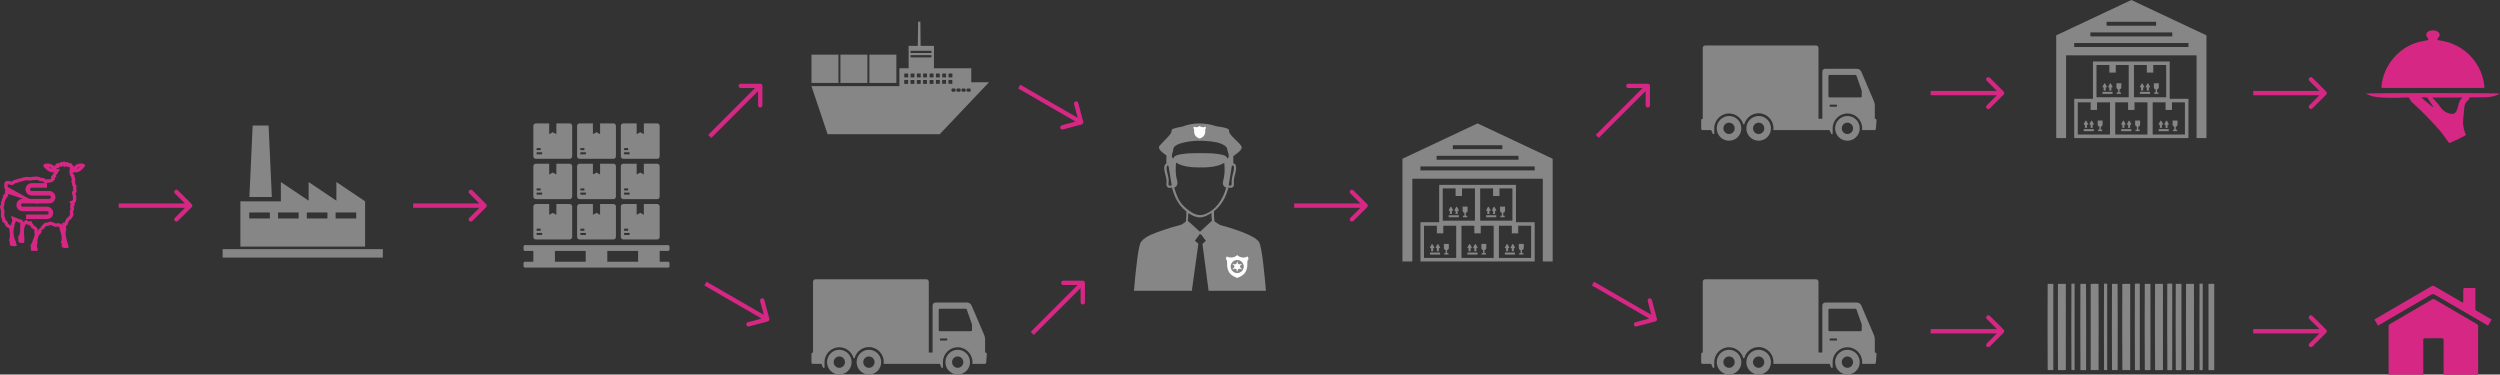 <svg xmlns="http://www.w3.org/2000/svg" xmlns:xlink="http://www.w3.org/1999/xlink" xmlns:xodm="http://www.corel.com/coreldraw/odm/2003" xml:space="preserve" width="305.553mm" height="45.773mm" style="shape-rendering:geometricPrecision; text-rendering:geometricPrecision; image-rendering:optimizeQuality; fill-rule:evenodd; clip-rule:evenodd" viewBox="0 0 9860.19 1477.09"><rect x="0" y="0" width="9860.19" height="1477.09" fill="#333333" stroke="none"/> <defs>  <style type="text/css">       .str0 {stroke:#D62785;stroke-width:26.57;stroke-miterlimit:22.926}    .fil1 {fill:none}    .fil5 {fill:none;fill-rule:nonzero}    .fil7 {fill:none;fill-rule:nonzero}    .fil2 {fill:#868686}    .fil0 {fill:#868686;fill-rule:nonzero}    .fil3 {fill:#D62785;fill-rule:nonzero}    .fil4 {fill:white;fill-rule:nonzero}    .fil6 {fill:white;fill-rule:nonzero;fill-opacity:0}     </style>    <clipPath id="id0">     <path d="M5531.38 1031.32l592.53 0 0 -544.65 -592.53 0 0 544.65z"></path>    </clipPath>    <clipPath id="id1">     <path d="M2064.92 1055.35l575.53 0 0 -568.68 -575.53 0 0 568.68z"></path>    </clipPath>    <clipPath id="id2">     <path d="M878.12 1016.03l631.82 0 0 -520.82 -631.82 0 0 520.82z"></path>    </clipPath>    <clipPath id="id3" style="clip-rule:nonzero">     <path d="M4472.66 1146.92l520.4 0 0 -660.25 -520.4 0 0 660.25z"></path>    </clipPath>    <clipPath id="id4" style="clip-rule:nonzero">     <path d="M6709.64 1477.09l691.58 0 0 -375.68 -691.58 0 0 375.68z"></path>    </clipPath>    <clipPath id="id5" style="clip-rule:nonzero">     <path d="M8075.73 1460.01l657.43 0 0 -341.52 -657.43 0 0 341.52z"></path>    </clipPath>    <clipPath id="id6" style="clip-rule:nonzero">     <path d="M9330.83 1477.09l529.36 0 0 -409.83 -529.36 0 0 409.83z"></path>    </clipPath>    <clipPath id="id7" style="clip-rule:nonzero">     <path d="M3200.48 1477.09l691.58 0 0 -375.68 -691.58 0 0 375.68z"></path>    </clipPath>    <clipPath id="id8" style="clip-rule:nonzero">     <path d="M6709.64 554.98l691.58 0 0 -375.68 -691.58 0 0 375.68z"></path>    </clipPath>    <clipPath id="id9" style="clip-rule:nonzero">     <path d="M8109.89 544.65l592.53 0 0 -544.65 -592.53 0 0 544.65z"></path>    </clipPath>    <clipPath id="id10" style="clip-rule:nonzero">     <path d="M9330.83 563.51l529.36 0 0 -443.98 -529.36 0 0 443.98z"></path>    </clipPath>    <clipPath id="id11" style="clip-rule:nonzero">     <path d="M3200.48 529.36l700.12 0 0 -443.98 -700.12 0 0 443.98z"></path>    </clipPath>     <clipPath id="id12" style="clip-rule:nonzero">      <path d="M336.33 651.63c-2.87,-4.9 -9.55,-6.97 -16.76,-6.97 -7.69,0 -15.99,2.36 -20.94,6.16 -3.34,2.57 -4.99,6.96 -8.57,7.71 0.84,-4.85 -1.82,-6.39 -4.71,-7.71 -0.01,-4.83 -3.53,-7.19 -8.19,-7.19 -0.94,0 -1.93,0.1 -2.95,0.29 -0.56,-1.39 -2.28,-2.39 -4.14,-2.39 -0.62,0 -1.25,0.12 -1.86,0.36 -1.11,-1.68 -3.64,-2.78 -6.19,-2.78 -1.45,0 -2.9,0.35 -4.1,1.16 -0.9,-2.11 -3.24,-3 -5.7,-3 -2.38,0 -4.87,0.83 -6.29,2.19 -0.88,-0.56 -1.81,-0.79 -2.72,-0.79 -2.35,0 -4.55,1.57 -5.41,3.22 -0.62,-0.3 -1.24,-0.44 -1.83,-0.44 -1.96,0 -3.61,1.46 -4.17,2.87 -1.01,-0.02 -2.02,-0.04 -3,-0.04 -5.07,0 -9.34,0.65 -8.99,6.53 -0.14,0.01 -3.2,0.17 -4.56,1.85 -1.18,1.46 -0.66,4.46 -1,4.64 -3.76,-7.09 -16.05,-12.5 -27.38,-12.5 -6.27,0 -12.25,1.66 -16.32,5.61 0,0 -0.39,3.36 2.35,7.47 3.15,4.72 9.67,10.42 13.07,13.21 8.49,6.98 16.71,8.77 28.27,8.93 -1.96,3.41 -7.13,3.79 -6,10.14 -3.89,2.28 -8.68,5.81 -6.42,12.58 -0.88,0.66 -1.08,1.95 -1.71,2.84 0,0 -3.25,1.59 -5.4,1.59 -2.19,0 -4.74,-0.34 -7.1,-0.34 -2.31,0 -4.45,0.32 -5.92,1.58 -0.03,-0.02 -0.06,-0.04 -0.09,-0.05 -0.8,-0.92 -5.71,-4.81 -10.5,-6.31 -2.17,-0.69 -4.33,-0.87 -6.06,-0.87 -2.08,0 -3.55,0.27 -3.73,0.28 -5.15,-3.83 -12.08,-4.98 -19.49,-4.98 -5.89,0 -11.77,0.65 -17.6,1.35 -1.58,0.19 -3.09,0.65 -4.63,0.99 -2.09,0.46 -4.13,0.22 -6.2,-0.22 -0.88,-0.18 -1.76,-0.39 -2.62,-0.61 -0.34,-0.08 -0.82,-0.31 -1.18,-0.29 -0.91,0.05 -10.27,0.29 -16.44,1.65 -6.31,1.39 -9.44,3.9 -12.99,4.2 -6.82,0.56 -11.56,1.44 -14.99,4.46 -8.49,0.61 -13.75,4.28 -18.85,8.11 -0.5,0.05 -0.98,0.08 -1.45,0.08 -5.09,0 -7.98,-3.07 -12.61,-3.08 -1.06,0 -2.21,0.16 -3.5,0.56l-0.86 0c-13.9,1.5 -11.28,15.5 -10.62,24.43 0.34,4.56 0.15,7.14 4.57,9.57 -0.04,-0.02 -0.07,-0.03 -0.11,-0.03 -1.55,0 -3.38,16.63 -3.3,17.77 -2.52,0.8 -4.55,2.72 -5.67,5.01 -0.09,0.01 -0.19,0.03 -0.29,0.03 0,0.18 0.03,0.33 0.07,0.47 -0.52,1.24 -0.76,2.57 -0.68,3.89 0.05,0.88 0.24,1.71 0.53,2.48 -2.06,2.85 -4.32,5.94 -5.05,9.79 -0.42,2.22 -0.01,4.43 -1.41,6.25 -1.35,1.75 -2.27,3.75 -2.31,5.95 -0.05,2.73 1.2,5.59 0.29,8.36 -0.37,1.12 -1.61,1.64 -2.29,2.58 -0.7,0.97 -1.21,2.21 -1.45,3.36 -0.35,1.66 -0.14,3.42 0.27,5.06 0.19,0.81 0.45,1.6 0.78,2.37 0.18,0.41 0.95,1.33 0.93,1.71 -0.11,5.2 1.8,8.23 2.53,12.43 -0.66,1.21 -1.04,2.56 -1.04,3.99 0,5.24 -0.28,10.47 0.43,15.67 0.53,3.87 2.78,6.76 3.98,10.35 0.47,1.4 0.37,3.09 0.47,4.54 0.28,3.94 2.68,8.11 7,9.11 1.04,0.24 2.07,2.31 2.55,3.11 0.92,1.57 1.04,3.24 1.63,4.92 0.54,1.52 4.39,6.72 5.69,7.7 4.34,3.29 5.76,3.44 10.75,5.84 1.97,2.93 2.97,32.69 2.88,33.93 -0.42,5.86 -2.39,9.35 -3.39,14.21 0.4,1.24 2.09,1.27 2.14,2.84 0.05,2.79 0.2,5.49 0.86,7.71 -0.17,3.26 0.57,8.45 1.82,9.63 1.04,0.98 9.85,2.31 18.07,2.31 1.7,0 3.38,-0.06 4.95,-0.18l2.58 -1.02c0,0 -3.04,-13.96 -3.87,-17.64 -7.28,-12.69 -12.06,-36.15 -6.85,-53.13 0.24,-0.88 1.43,-5.89 1.62,-7.53 0.14,-1.2 -0.03,-6.25 0.52,-7.59 0.39,-0.98 0.86,-1.9 1.48,-2.76 1.25,-1.68 2.54,-3.38 3.02,-5.42 0.35,-1.52 0.24,-3.06 -0.09,-4.57 0.84,0.28 5.31,3.35 8.67,5 3.46,1.7 7.74,2.28 8.03,2.3 2.46,0.16 1.31,8.22 1.28,9.53 -0.15,5.86 0.34,11.79 -0.16,17.63 -0.27,3.27 -1.34,16.04 -2.52,18.97 -1.95,4.85 -7.86,8.85 -4.71,14.61 0.76,2.4 -0.66,4.64 -0.43,7.71 0.27,3.87 0.93,7.28 3.86,9.33 2.21,1.55 7.03,2.57 11.51,2.57 2.82,0 5.51,-0.41 7.33,-1.36 -0.35,-1.41 0.64,-1.56 0.43,-2.84 4.06,-19.54 -5.54,-43.49 3,-62.06 1.04,-3.74 2.4,-7.19 5.14,-9.33 0.82,0.52 1.6,1.07 2.45,1.55 2.64,1.49 4.63,2.53 7.28,2.53 0.86,0 1.8,-0.11 2.86,-0.35 0.88,2.02 2.1,3.89 4.02,5.09 2.16,1.34 1.65,4.03 3.27,6.08 1.47,1.85 3.95,3.47 6.22,4.23 1.99,0.67 3.47,2.2 5.12,3.37 1.73,1.23 1.79,1.8 1.28,3.83 -0.46,1.83 -0.37,3.7 -0.16,5.56 0.24,2.08 0.31,4.19 0.73,6.24 0.34,1.64 0.95,3.16 0.78,4.86 -4.48,10.8 -7.84,25.29 -12.9,35.1 -0.8,1.54 -4.67,6.42 -4.67,7.09 0,0.67 1.72,4.59 2.14,5.68 0.24,3.08 -0.21,8.68 -0.29,9.6 -0.16,1.81 0.72,4.25 2.01,4.6 0.78,0.13 5.2,1.27 9.86,1.47 5.45,0.23 11.25,-0.52 12.02,-0.67 2.31,-0.46 4.17,-1.53 4.16,-1.72 -0.01,-0.61 -3.92,-14.87 -4.08,-15.85 -0.56,-3.58 1.6,-7.21 2.02,-12.44 0.25,-3.12 -0.19,-6.24 0,-8.93 0.64,-9.19 4.48,-16.73 6.42,-22.71 0.13,-0.39 1.1,-0.99 1.44,-1.27 2.6,-2.19 5.3,-4.11 6.68,-7.25 0.88,-2 1.49,-4.13 1.79,-6.29 0.08,-0.56 0.07,-5.97 0.27,-6 3.44,-0.4 6.94,-2.6 9.26,-4.96 1.89,-1.93 2.41,-4.28 4.68,-6 1.64,-1.24 2.62,-3.95 4.66,-4.36 0.22,-0.04 4.33,0.36 8.44,-0.64 3.41,-0.83 5.23,-3.19 8,-3.23 2.77,-0.04 12.19,5.83 17.02,6.72 4.84,0.89 5.94,0.09 7.44,0.08 2.01,-0.02 8.71,-1.1 9.98,-0.07 0.47,4.56 1.77,8.33 2.57,12.58 4.04,12.39 8.99,25.65 6.85,42.59 -2.02,2.61 -2.99,3.2 -3,5.68 -0.01,3.01 3.33,5.04 3.85,7.71 0.69,3.49 -1.57,5.95 -0.43,8.92 0.33,4.77 8.42,6.9 15.82,6.9 5.1,0 9.88,-1 11.58,-2.84 0.05,-2.35 -0.81,-3.83 -0.86,-6.08 -1.38,-3.33 -2.4,-7.47 -3.86,-12.17 -3.15,-10.15 -6.67,-24.48 -7.28,-35.69 -0.13,-2.34 -0.34,-5.45 0,-7.3 0.35,-1.9 1.92,-3.51 2.14,-5.27 0.76,-6.06 -0.84,-11.47 -1.28,-17.44 1.26,-0.03 1.59,-0.93 2.14,-1.62 5.84,-2.14 6.26,-9.43 7.78,-14.3 2.14,-6.87 8.26,-8.62 12.46,-13.97 3,-3.83 5.8,-8.32 7.26,-12.9 1.67,-5.27 -1.12,-9.62 -0.75,-14.84 0.2,-2.83 1.9,-4.84 2.89,-7.4 1.29,-3.34 0.67,-8.66 -1.52,-11.61 0.02,-0.18 0.03,-0.35 0.06,-0.53 3.03,-1.68 5.07,-4.92 4.97,-8.35 -0.06,-1.91 -0.73,-3.64 -1.81,-5.07 1.33,-0.63 2.55,-1.54 3.55,-2.69 2.34,-2.69 3.7,-6.93 4.24,-10.33 0.46,-2.88 -0.1,-5.79 -0.14,-8.69 -0.05,-3.03 0.09,-6.13 -0.67,-9.11 -0.64,-2.49 -2.29,-4.64 -2.76,-7.19 6.37,-3.92 6.25,-13.78 2.64,-20.24 -0.15,-0.42 1.61,-2.79 1.75,-3.44 0.79,-3.59 -0.25,-8.35 -2.79,-11.2 -0.5,-0.56 -1.59,-1.29 -1.64,-2.11 -0.21,-3.79 -0.19,-7.8 -1.67,-10.87 2.24,-3.7 1.99,-10.79 -0.43,-14.2l0 -0.41c-1.78,-2.33 -0.44,-7.13 -1.87,-9.66 -1.43,-2.54 -3.71,-3.29 -4.57,-4.58 -1.25,-1.86 -2.14,-3.64 -2.12,-4.01 3.33,-2.64 7.05,-2.77 11.12,-2.77 0.45,0 0.91,0 1.37,0 1.1,0 2.21,-0.01 3.36,-0.07 8.01,-0.43 16.3,-6.56 21.42,-11.36 5.28,-4.96 9.99,-10.46 12.42,-16.64z"></path>     </clipPath>     <clipPath id="id13" style="clip-rule:nonzero">      <path d="M336.33 651.63c-2.87,-4.9 -9.55,-6.97 -16.76,-6.97 -7.69,0 -15.99,2.36 -20.94,6.16 -3.34,2.57 -4.99,6.96 -8.57,7.71 0.84,-4.85 -1.82,-6.39 -4.71,-7.71 -0.01,-4.83 -3.53,-7.19 -8.19,-7.19 -0.94,0 -1.93,0.1 -2.95,0.29 -0.56,-1.39 -2.28,-2.39 -4.14,-2.39 -0.62,0 -1.25,0.12 -1.86,0.36 -1.11,-1.68 -3.64,-2.78 -6.19,-2.78 -1.45,0 -2.9,0.35 -4.1,1.16 -0.9,-2.11 -3.24,-3 -5.7,-3 -2.38,0 -4.87,0.83 -6.29,2.19 -0.88,-0.56 -1.81,-0.79 -2.72,-0.79 -2.35,0 -4.55,1.57 -5.41,3.22 -0.62,-0.3 -1.24,-0.44 -1.83,-0.44 -1.96,0 -3.61,1.46 -4.17,2.87 -1.01,-0.02 -2.02,-0.04 -3,-0.04 -5.07,0 -9.34,0.65 -8.99,6.53 -0.14,0.01 -3.2,0.17 -4.56,1.85 -1.18,1.46 -0.66,4.46 -1,4.64 -3.76,-7.09 -16.05,-12.5 -27.38,-12.5 -6.27,0 -12.25,1.66 -16.32,5.61 0,0 -0.39,3.36 2.35,7.47 3.15,4.72 9.67,10.42 13.07,13.21 8.49,6.98 16.71,8.77 28.27,8.93 -1.96,3.41 -7.13,3.79 -6,10.14 -3.89,2.28 -8.68,5.81 -6.42,12.58 -0.88,0.66 -1.08,1.95 -1.71,2.84 0,0 -3.25,1.59 -5.4,1.59 -2.19,0 -4.74,-0.34 -7.1,-0.34 -2.31,0 -4.45,0.32 -5.92,1.58 -0.03,-0.02 -0.06,-0.04 -0.09,-0.05 -0.8,-0.92 -5.71,-4.81 -10.5,-6.31 -2.17,-0.69 -4.33,-0.87 -6.06,-0.87 -2.08,0 -3.55,0.27 -3.73,0.28 -5.15,-3.83 -12.08,-4.98 -19.49,-4.98 -5.89,0 -11.77,0.65 -17.6,1.35 -1.58,0.19 -3.09,0.65 -4.63,0.99 -2.09,0.46 -4.13,0.22 -6.2,-0.22 -0.88,-0.18 -1.76,-0.39 -2.62,-0.61 -0.34,-0.08 -0.82,-0.31 -1.18,-0.29 -0.91,0.05 -10.27,0.29 -16.44,1.65 -6.31,1.39 -9.44,3.9 -12.99,4.2 -6.82,0.56 -11.56,1.44 -14.99,4.46 -8.49,0.61 -13.75,4.28 -18.85,8.11 -0.5,0.05 -0.98,0.08 -1.45,0.08 -5.09,0 -7.98,-3.07 -12.61,-3.08 -1.06,0 -2.21,0.16 -3.5,0.56l-0.86 0c-13.9,1.5 -11.28,15.5 -10.62,24.43 0.34,4.56 0.15,7.14 4.57,9.57 -0.04,-0.02 -0.07,-0.03 -0.11,-0.03 -1.55,0 -3.38,16.63 -3.3,17.77 -2.52,0.8 -4.55,2.72 -5.67,5.01 -0.09,0.01 -0.19,0.03 -0.29,0.03 0,0.18 0.03,0.33 0.07,0.47 -0.52,1.24 -0.76,2.57 -0.68,3.89 0.05,0.88 0.24,1.71 0.53,2.48 -2.06,2.85 -4.32,5.94 -5.05,9.79 -0.42,2.22 -0.01,4.43 -1.41,6.25 -1.35,1.75 -2.27,3.75 -2.31,5.95 -0.05,2.73 1.2,5.59 0.29,8.36 -0.37,1.12 -1.61,1.64 -2.29,2.58 -0.7,0.97 -1.21,2.21 -1.45,3.36 -0.35,1.66 -0.14,3.42 0.27,5.06 0.19,0.81 0.45,1.6 0.78,2.37 0.18,0.41 0.95,1.33 0.93,1.71 -0.11,5.2 1.8,8.23 2.53,12.43 -0.66,1.21 -1.04,2.56 -1.04,3.99 0,5.24 -0.28,10.47 0.43,15.67 0.53,3.87 2.78,6.76 3.98,10.35 0.47,1.4 0.37,3.09 0.47,4.54 0.28,3.94 2.68,8.11 7,9.11 1.04,0.24 2.07,2.31 2.55,3.11 0.92,1.57 1.04,3.24 1.63,4.92 0.54,1.52 4.39,6.72 5.69,7.7 4.34,3.29 5.76,3.44 10.75,5.84 1.97,2.93 2.97,32.69 2.88,33.93 -0.42,5.86 -2.39,9.35 -3.39,14.21 0.4,1.24 2.09,1.27 2.14,2.84 0.05,2.79 0.2,5.49 0.86,7.71 -0.17,3.26 0.57,8.45 1.82,9.63 1.04,0.98 9.85,2.31 18.07,2.31 1.7,0 3.38,-0.06 4.95,-0.18l2.58 -1.02c0,0 -3.04,-13.96 -3.87,-17.64 -7.28,-12.69 -12.06,-36.15 -6.85,-53.13 0.24,-0.88 1.43,-5.89 1.62,-7.53 0.14,-1.2 -0.03,-6.25 0.52,-7.59 0.39,-0.98 0.86,-1.9 1.48,-2.76 1.25,-1.68 2.54,-3.38 3.02,-5.42 0.35,-1.52 0.24,-3.06 -0.09,-4.57 0.84,0.28 5.31,3.35 8.67,5 3.46,1.7 7.74,2.28 8.03,2.3 2.46,0.16 1.31,8.22 1.28,9.53 -0.15,5.86 0.34,11.79 -0.16,17.63 -0.27,3.27 -1.34,16.04 -2.52,18.97 -1.95,4.85 -7.86,8.85 -4.71,14.61 0.76,2.4 -0.66,4.64 -0.43,7.71 0.27,3.87 0.93,7.28 3.86,9.33 2.21,1.55 7.03,2.57 11.51,2.57 2.82,0 5.51,-0.41 7.33,-1.36 -0.35,-1.41 0.64,-1.56 0.43,-2.84 4.06,-19.54 -5.54,-43.49 3,-62.06 1.04,-3.74 2.4,-7.19 5.14,-9.33 0.82,0.52 1.6,1.07 2.45,1.55 2.64,1.49 4.63,2.53 7.28,2.53 0.86,0 1.8,-0.11 2.86,-0.35 0.88,2.02 2.1,3.89 4.02,5.09 2.16,1.34 1.65,4.03 3.27,6.08 1.47,1.85 3.95,3.47 6.22,4.23 1.99,0.67 3.47,2.2 5.12,3.37 1.73,1.23 1.79,1.8 1.28,3.83 -0.46,1.83 -0.37,3.7 -0.16,5.56 0.24,2.08 0.31,4.19 0.73,6.24 0.34,1.64 0.95,3.16 0.78,4.86 -4.48,10.8 -7.84,25.29 -12.9,35.1 -0.8,1.54 -4.67,6.42 -4.67,7.09 0,0.67 1.72,4.59 2.14,5.68 0.24,3.08 -0.21,8.68 -0.29,9.6 -0.16,1.81 0.72,4.25 2.01,4.6 0.78,0.13 5.2,1.27 9.86,1.47 5.45,0.23 11.25,-0.52 12.02,-0.67 2.31,-0.46 4.17,-1.53 4.16,-1.72 -0.01,-0.61 -3.92,-14.87 -4.08,-15.85 -0.56,-3.58 1.6,-7.21 2.02,-12.44 0.25,-3.12 -0.19,-6.24 0,-8.93 0.64,-9.19 4.48,-16.73 6.42,-22.71 0.13,-0.39 1.1,-0.99 1.44,-1.27 2.6,-2.19 5.3,-4.11 6.68,-7.25 0.88,-2 1.49,-4.13 1.79,-6.29 0.08,-0.56 0.07,-5.97 0.27,-6 3.44,-0.4 6.94,-2.6 9.26,-4.96 1.89,-1.93 2.41,-4.28 4.68,-6 1.64,-1.24 2.62,-3.95 4.66,-4.36 0.22,-0.04 4.33,0.36 8.44,-0.64 3.41,-0.83 5.23,-3.19 8,-3.23 2.77,-0.04 12.19,5.83 17.02,6.72 4.84,0.89 5.94,0.09 7.44,0.08 2.01,-0.02 8.71,-1.1 9.98,-0.07 0.47,4.56 1.77,8.33 2.57,12.58 4.04,12.39 8.99,25.65 6.85,42.59 -2.02,2.61 -2.99,3.2 -3,5.68 -0.01,3.01 3.33,5.04 3.85,7.71 0.69,3.49 -1.57,5.95 -0.43,8.92 0.33,4.77 8.42,6.9 15.82,6.9 5.1,0 9.88,-1 11.58,-2.84 0.05,-2.35 -0.81,-3.83 -0.86,-6.08 -1.38,-3.33 -2.4,-7.47 -3.86,-12.17 -3.15,-10.15 -6.67,-24.48 -7.28,-35.69 -0.13,-2.34 -0.34,-5.45 0,-7.3 0.35,-1.9 1.92,-3.51 2.14,-5.27 0.76,-6.06 -0.84,-11.47 -1.28,-17.44 1.26,-0.03 1.59,-0.93 2.14,-1.62 5.84,-2.14 6.26,-9.43 7.78,-14.3 2.14,-6.87 8.26,-8.62 12.46,-13.97 3,-3.83 5.8,-8.32 7.26,-12.9 1.67,-5.27 -1.12,-9.62 -0.75,-14.84 0.2,-2.83 1.9,-4.84 2.89,-7.4 1.29,-3.34 0.67,-8.66 -1.52,-11.61 0.02,-0.18 0.03,-0.35 0.06,-0.53 3.03,-1.68 5.07,-4.92 4.97,-8.35 -0.06,-1.91 -0.73,-3.64 -1.81,-5.07 1.33,-0.63 2.55,-1.54 3.55,-2.69 2.34,-2.69 3.7,-6.93 4.24,-10.33 0.46,-2.88 -0.1,-5.79 -0.14,-8.69 -0.05,-3.03 0.09,-6.13 -0.67,-9.11 -0.64,-2.49 -2.29,-4.64 -2.76,-7.19 6.37,-3.92 6.25,-13.78 2.64,-20.24 -0.15,-0.42 1.61,-2.79 1.75,-3.44 0.79,-3.59 -0.25,-8.35 -2.79,-11.2 -0.5,-0.56 -1.59,-1.29 -1.64,-2.11 -0.21,-3.79 -0.19,-7.8 -1.67,-10.87 2.24,-3.7 1.99,-10.79 -0.43,-14.2l0 -0.41c-1.78,-2.33 -0.44,-7.13 -1.87,-9.66 -1.43,-2.54 -3.71,-3.29 -4.57,-4.58 -1.25,-1.86 -2.14,-3.64 -2.12,-4.01 3.33,-2.64 7.05,-2.77 11.12,-2.77 0.45,0 0.91,0 1.37,0 1.1,0 2.21,-0.01 3.36,-0.07 8.01,-0.43 16.3,-6.56 21.42,-11.36 5.28,-4.96 9.99,-10.46 12.42,-16.64z"></path>     </clipPath>     <clipPath id="id14" style="clip-rule:nonzero">      <path d="M64.85 864.05l153.98 0 0 -141.68 -153.98 0 0 141.68z"></path>     </clipPath> </defs> <g id="Capa_x0020_1">    <g id="_2279591299648">   <g>   </g>   <g style="clip-path:url(#id0)">    <g>     <path class="fil0" d="M5641.93 978.63l2.62 0 0 12.41 8 0 0 -12.41 2.62 0c0.7,0 1.32,-0.33 1.72,-0.91 0.38,-0.57 0.46,-1.3 0.2,-1.96l-6.6 -11.97c-0.31,-0.8 -1.08,-1.32 -1.95,-1.32 -0.86,0 -1.63,0.52 -1.95,1.32l-6.62 11.97c-0.26,0.66 -0.19,1.38 0.21,1.96 0.42,0.57 1.03,0.91 1.74,0.91z"></path>     <path class="fil0" d="M5664.47 978.63l2.63 0 0 12.41 7.99 0 0 -12.41 2.63 0c0.7,0 1.35,-0.33 1.71,-0.91 0.39,-0.57 0.47,-1.3 0.21,-1.96l-6.6 -11.97c-0.31,-0.8 -1.09,-1.32 -1.95,-1.32 -0.86,0 -1.64,0.52 -1.95,1.32l-6.6 11.97c-0.25,0.66 -0.18,1.38 0.21,1.96 0.39,0.57 1.04,0.91 1.71,0.91z"></path>     <polygon class="fil0" points="5679.79,996.04 5639.85,996.04 5639.85,1004.04 5679.79,1004.04 "></polygon>     <path class="fil0" d="M5701.76 986.38l0 11.56 -5.61 0.46 0.05 0 0 5.58 16.75 0 0 -5.58 0.38 0 -5.97 -0.44 0 -11.61c4.18,-0.67 6.98,-4.5 6.98,-8.84l0 -15.38 -19.53 0 0 15.38c-0.05,4.45 2.75,8.34 6.93,8.86z"></path>     <path class="fil0" d="M5789.69 978.63l2.62 0 0 12.41 8 0 0 -12.41 2.62 0c0.7,0 1.32,-0.33 1.72,-0.91 0.38,-0.57 0.46,-1.3 0.2,-1.96l-6.6 -11.97c-0.31,-0.8 -1.08,-1.32 -1.95,-1.32 -0.86,0 -1.63,0.52 -1.95,1.32l-6.59 11.97c-0.26,0.66 -0.19,1.38 0.2,1.96 0.39,0.57 1.04,0.91 1.72,0.91z"></path>     <path class="fil0" d="M5812.23 978.63l2.62 0 0 12.41 8 0 0 -12.41 2.62 0c0.7,0 1.35,-0.33 1.72,-0.91 0.38,-0.57 0.47,-1.3 0.2,-1.96l-6.59 -11.97c-0.31,-0.8 -1.09,-1.32 -1.95,-1.32 -0.86,0 -1.64,0.52 -1.96,1.32l-6.59 11.97c-0.26,0.66 -0.18,1.38 0.2,1.96 0.39,0.57 1.04,0.91 1.72,0.91z"></path>     <polygon class="fil0" points="5827.55,996.04 5787.61,996.04 5787.61,1004.04 5827.55,1004.04 "></polygon>     <path class="fil0" d="M5849.53 986.38l0 11.56 -5.61 0.44 0.05 0 0 5.58 16.74 0 0 -5.56 0.39 0 -5.97 -0.44 0 -11.61c4.18,-0.67 6.99,-4.5 6.99,-8.84l0 -15.38 -19.54 0 0 15.38c-0.03,4.45 2.76,8.34 6.94,8.86z"></path>     <path class="fil0" d="M5937.45 978.63l2.62 0 0 12.41 8 0 0 -12.41 2.62 0c0.7,0 1.32,-0.33 1.71,-0.91 0.38,-0.57 0.47,-1.3 0.21,-1.96l-6.62 -11.97c-0.32,-0.8 -1.09,-1.32 -1.96,-1.32 -0.85,0 -1.63,0.52 -1.95,1.32l-6.59 11.97c-0.26,0.66 -0.18,1.38 0.2,1.96 0.42,0.57 1.07,0.91 1.74,0.91z"></path>     <path class="fil0" d="M5958.28 977.73c0.39,0.57 1.04,0.91 1.72,0.91l2.62 0 0 12.41 8 0 0 -12.41 2.62 0c0.7,0 1.35,-0.33 1.71,-0.91 0.38,-0.57 0.46,-1.3 0.21,-1.96l-6.6 -11.97c-0.31,-0.8 -1.08,-1.32 -1.95,-1.32 -0.85,0 -1.63,0.52 -1.95,1.32l-6.59 11.97c-0.26,0.66 -0.19,1.38 0.2,1.96z"></path>     <polygon class="fil0" points="5975.31,996.04 5935.38,996.04 5935.38,1004.04 5975.31,1004.04 "></polygon>     <path class="fil0" d="M5997.28 986.38l0 11.56 -5.61 0.44 0.05 0 0 5.58 16.75 0 0 -5.56 0.39 0 -5.98 -0.44 0 -11.61c4.18,-0.67 6.98,-4.5 6.98,-8.84l0 -15.38 -19.53 0 0 15.38c-0.03,4.45 2.76,8.34 6.93,8.86z"></path>     <path class="fil0" d="M5715.81 831.51l2.62 0 0 12.41 8 0 0 -12.41 2.62 0c0.7,0 1.32,-0.34 1.72,-0.91 0.38,-0.57 0.46,-1.3 0.21,-1.95l-6.6 -11.95c-0.31,-0.8 -1.08,-1.32 -1.95,-1.32 -0.85,0 -1.63,0.52 -1.95,1.32l-6.62 11.95c-0.26,0.65 -0.19,1.38 0.21,1.95 0.42,0.57 1.04,0.91 1.74,0.91z"></path>     <path class="fil0" d="M5738.34 831.51l2.63 0 0 12.41 7.99 0 0 -12.41 2.63 0c0.7,0 1.35,-0.34 1.71,-0.91 0.39,-0.57 0.47,-1.3 0.21,-1.95l-6.6 -11.95c-0.31,-0.8 -1.09,-1.32 -1.95,-1.32 -0.85,0 -1.64,0.52 -1.95,1.32l-6.6 11.95c-0.26,0.65 -0.18,1.38 0.21,1.95 0.38,0.57 1.03,0.91 1.71,0.91z"></path>     <polygon class="fil0" points="5753.67,848.91 5713.73,848.91 5713.73,856.91 5753.67,856.91 "></polygon>     <path class="fil0" d="M5768.68 830.36c0,4.47 2.78,8.36 6.98,8.88l0 11.56 -5.61 0.44 0.05 0 0 5.58 16.75 0 0 -5.58 0.39 0 -5.98 -0.44 0 -11.61c4.19,-0.67 6.99,-4.49 6.99,-8.83l0 -15.38 -19.53 0 0 15.38 -0.05 0z"></path>     <path class="fil0" d="M5831.27 729.11l-7.24 0 -147.77 0 0 147.13 -73.88 0 0 155.05 147.76 0 7.25 0 140.52 0 7.24 0 147.76 0 0 -155.05 -73.88 0 0 -147.13 -147.76 0zm6.7 13.98l50.84 0 0 30 25.21 0 0 -30 51.06 0 0 127.15 -127.11 0 0 -127.15zm-147.76 0l50.82 0 0 30 25.21 0 0 -30 51.06 0 0 127.15 -127.09 0 0 -127.15zm53.21 274.25l-127.09 0 0 -127.15 50.84 0 0 30 25.21 0 0 -30 51.06 0 0 127.15 -0.03 0zm147.78 0l-127.11 0 0 -127.15 50.82 0 0 30 25.21 0 0 -30 51.06 0 0 127.15 0.03 0zm96.7 -127.12l51.06 0 0 127.15 -127.11 0 0 -127.15 50.84 0 0 30 25.21 0 0 -30z"></path>     <path class="fil0" d="M5863.57 831.51l2.62 0 0 12.41 8 0 0 -12.41 2.62 0c0.7,0 1.32,-0.34 1.72,-0.91 0.38,-0.57 0.47,-1.3 0.2,-1.95l-6.59 -11.95c-0.32,-0.8 -1.09,-1.32 -1.96,-1.32 -0.86,0 -1.63,0.52 -1.95,1.32l-6.59 11.95c-0.26,0.65 -0.19,1.38 0.21,1.95 0.39,0.57 1.04,0.91 1.71,0.91z"></path>     <path class="fil0" d="M5886.11 831.51l2.62 0 0 12.41 8 0 0 -12.41 2.62 0c0.7,0 1.35,-0.34 1.72,-0.91 0.39,-0.57 0.47,-1.3 0.2,-1.95l-6.59 -11.95c-0.32,-0.8 -1.09,-1.32 -1.95,-1.32 -0.86,0 -1.64,0.52 -1.96,1.32l-6.59 11.95c-0.25,0.65 -0.18,1.38 0.21,1.95 0.39,0.57 1.04,0.91 1.71,0.91z"></path>     <polygon class="fil0" points="5901.43,848.91 5861.5,848.91 5861.5,856.91 5901.43,856.91 "></polygon>     <path class="fil0" d="M5916.45 830.36c0,4.47 2.78,8.36 6.98,8.88l0 11.56 -5.63 0.44 0.05 0 0 5.58 16.75 0 0 -5.58 0.38 0 -5.97 -0.44 0 -11.61c4.18,-0.67 6.98,-4.49 6.98,-8.83l0 -15.38 -19.53 0 0 15.38 -0.03 0z"></path>     <path class="fil0" d="M5531.38 626.09l0 405.23 38.95 0 0 -326.45 514.62 0 0 326.45 38.95 0 0 -405.23 -296.28 -139.42 -296.24 139.42zm521.52 45.87l-450.56 0 0 -15.58 450.56 0 0 15.58zm-63.81 -41.85l-322.92 0 0 -15.59 322.92 0 0 15.59zm-63.8 -41.85l-195.31 0 0 -15.59 195.31 0 0 15.59z"></path>    </g>   </g>   <polygon class="fil1" points="5531.38,1031.32 6123.91,1031.32 6123.91,486.67 5531.38,486.67 "></polygon>   <g>   </g>   <g style="clip-path:url(#id1)">    <g>     <path class="fil0" d="M2635.38 989.75c2.8,0 5.06,-2.26 5.06,-5.06l0 -12.91c0,-2.78 -2.26,-5.05 -5.06,-5.05l-565.4 0c-2.8,0 -5.06,2.26 -5.06,5.05l0 12.91c0,2.79 2.26,5.06 5.06,5.06l33.58 0 0 42.6 -33.58 0c-2.8,0 -5.06,2.25 -5.06,5.04l0 12.91c0,2.79 2.26,5.05 5.06,5.05l565.4 0c2.8,0 5.06,-2.26 5.06,-5.05l0 -12.91c0,-2.79 -2.26,-5.04 -5.06,-5.04l-33.57 0 0 -42.6 33.57 0zm-325.25 42.59l-121.47 0 0 -42.6 121.47 0 0 42.6zm206.57 0l-121.47 0 0 -42.6 121.47 0 0 42.6z"></path>     <path class="fil0" d="M2246.84 804.72l-52.53 0 0 42.45 -14.16 -7.68 -14.16 7.68 0 -42.45 -52.54 0c-5.46,0 -9.89,4.42 -9.89,9.87l0 120c0,5.45 4.43,9.87 9.89,9.87l133.38 0c5.47,0 9.9,-4.42 9.9,-9.87l0 -120c0,-5.45 -4.43,-9.87 -9.9,-9.87zm-114.44 104.63c0,0.49 -0.4,0.9 -0.89,0.9l-14.26 0c-0.49,0 -0.9,-0.4 -0.9,-0.9l0 -6.45c0,-0.49 0.4,-0.9 0.9,-0.9l14.26 0c0.49,0 0.89,0.4 0.89,0.9l0 6.45zm5.74 16.64c0,0.48 -0.4,0.89 -0.89,0.89l-20 0c-0.49,0 -0.9,-0.4 -0.9,-0.89l0 -6.46c0,-0.48 0.4,-0.89 0.9,-0.89l20 0c0.49,0 0.89,0.4 0.89,0.89l0 6.46z"></path>     <path class="fil0" d="M2591.91 804.72l-52.54 0 0 42.45 -14.16 -7.68 -14.16 7.68 0 -42.45 -52.53 0c-5.47,0 -9.91,4.42 -9.91,9.87l0 120c0,5.45 4.44,9.87 9.91,9.87l133.38 0c5.46,0 9.89,-4.42 9.89,-9.87l0 -120c0.01,-5.45 -4.43,-9.87 -9.89,-9.87zm-114.44 104.63c0,0.49 -0.4,0.9 -0.9,0.9l-14.26 0c-0.49,0 -0.89,-0.4 -0.89,-0.9l0 -6.45c0,-0.49 0.4,-0.9 0.89,-0.9l14.26 0c0.49,0 0.9,0.4 0.9,0.9l0 6.45zm5.74 16.64c0,0.48 -0.4,0.89 -0.89,0.89l-20.01 0c-0.49,0 -0.89,-0.4 -0.89,-0.89l0 -6.46c0,-0.48 0.4,-0.89 0.89,-0.89l20.01 0c0.48,0 0.89,0.4 0.89,0.89l0 6.46z"></path>     <path class="fil0" d="M2419.37 804.72l-52.53 0 0 42.45 -14.16 -7.68 -14.17 7.68 0 -42.45 -52.53 0c-5.46,0 -9.9,4.42 -9.9,9.87l0 120c0,5.45 4.44,9.87 9.9,9.87l133.37 0c5.47,0 9.9,-4.42 9.9,-9.87l0 -120c0,-5.45 -4.43,-9.87 -9.9,-9.87zm-114.44 104.63c0,0.49 -0.4,0.9 -0.89,0.9l-14.26 0c-0.49,0 -0.9,-0.4 -0.9,-0.9l0 -6.45c0,-0.49 0.4,-0.9 0.9,-0.9l14.26 0c0.48,0 0.89,0.4 0.89,0.9l0 6.45zm5.74 16.64c0,0.48 -0.4,0.89 -0.89,0.89l-20 0c-0.49,0 -0.9,-0.4 -0.9,-0.89l0 -6.46c0,-0.48 0.4,-0.89 0.9,-0.89l20 0c0.49,0 0.89,0.4 0.89,0.89l0 6.46z"></path>     <path class="fil0" d="M2246.84 645.7l-52.53 0 0 42.45 -14.16 -7.68 -14.16 7.68 0 -42.45 -52.54 0c-5.46,0 -9.89,4.42 -9.89,9.87l0 119.99c0,5.45 4.43,9.87 9.89,9.87l133.38 0c5.47,0 9.9,-4.42 9.9,-9.87l0 -119.99c0,-5.45 -4.43,-9.87 -9.9,-9.87zm-114.44 104.63c0,0.49 -0.4,0.89 -0.89,0.89l-14.26 0c-0.49,0 -0.9,-0.4 -0.9,-0.89l0 -6.45c0,-0.49 0.4,-0.89 0.9,-0.89l14.26 0c0.49,0 0.89,0.4 0.89,0.89l0 6.45zm5.74 16.64c0,0.49 -0.4,0.89 -0.89,0.89l-20 0c-0.49,0 -0.9,-0.4 -0.9,-0.89l0 -6.45c0,-0.49 0.4,-0.89 0.9,-0.89l20 0c0.49,0 0.89,0.4 0.89,0.89l0 6.45z"></path>     <path class="fil0" d="M2591.91 645.7l-52.54 0 0 42.45 -14.16 -7.68 -14.16 7.68 0 -42.45 -52.53 0c-5.47,0 -9.91,4.42 -9.91,9.87l0 119.99c0,5.45 4.44,9.87 9.91,9.87l133.38 0c5.46,0 9.89,-4.42 9.89,-9.87l0 -119.99c0.01,-5.45 -4.43,-9.87 -9.89,-9.87zm-114.44 104.63c0,0.49 -0.4,0.89 -0.9,0.89l-14.26 0c-0.49,0 -0.89,-0.4 -0.89,-0.89l0 -6.45c0,-0.49 0.4,-0.89 0.89,-0.89l14.26 0c0.49,0 0.9,0.4 0.9,0.89l0 6.45zm5.74 16.64c0,0.49 -0.4,0.89 -0.89,0.89l-20.01 0c-0.49,0 -0.89,-0.4 -0.89,-0.89l0 -6.45c0,-0.49 0.4,-0.89 0.89,-0.89l20.01 0c0.48,0 0.89,0.4 0.89,0.89l0 6.45z"></path>     <path class="fil0" d="M2419.37 645.7l-52.53 0 0 42.45 -14.16 -7.68 -14.17 7.68 0 -42.45 -52.53 0c-5.46,0 -9.9,4.42 -9.9,9.87l0 119.99c0,5.45 4.44,9.87 9.9,9.87l133.37 0c5.47,0 9.9,-4.42 9.9,-9.87l0 -119.99c0,-5.45 -4.43,-9.87 -9.9,-9.87zm-114.44 104.63c0,0.49 -0.4,0.89 -0.89,0.89l-14.26 0c-0.49,0 -0.9,-0.4 -0.9,-0.89l0 -6.45c0,-0.49 0.4,-0.89 0.9,-0.89l14.26 0c0.48,0 0.89,0.4 0.89,0.89l0 6.45zm5.74 16.64c0,0.49 -0.4,0.89 -0.89,0.89l-20 0c-0.49,0 -0.9,-0.4 -0.9,-0.89l0 -6.45c0,-0.49 0.4,-0.89 0.9,-0.89l20 0c0.49,0 0.89,0.4 0.89,0.89l0 6.45z"></path>     <path class="fil0" d="M2246.84 486.67l-52.53 0 0 42.45 -14.16 -7.68 -14.16 7.68 0 -42.45 -52.53 0c-5.47,0 -9.9,4.42 -9.9,9.87l0 119.99c0,5.45 4.43,9.87 9.9,9.87l133.37 0c5.47,0 9.91,-4.42 9.91,-9.87l0 -119.99c0,-5.45 -4.44,-9.87 -9.91,-9.87zm-114.44 104.63c0,0.49 -0.4,0.89 -0.89,0.89l-14.26 0c-0.49,0 -0.9,-0.4 -0.9,-0.89l0 -6.45c0,-0.49 0.4,-0.89 0.9,-0.89l14.26 0c0.49,0 0.89,0.4 0.89,0.89l0 6.45zm5.74 16.63c0,0.49 -0.4,0.89 -0.89,0.89l-20 0c-0.49,0 -0.9,-0.4 -0.9,-0.89l0 -6.45c0,-0.49 0.4,-0.89 0.9,-0.89l20 0c0.49,0 0.89,0.4 0.89,0.89l0 6.45z"></path>     <path class="fil0" d="M2591.91 486.67l-52.54 0 0 42.45 -14.16 -7.68 -14.16 7.68 0 -42.45 -52.53 0c-5.47,0 -9.91,4.42 -9.91,9.87l0 119.99c0,5.45 4.44,9.87 9.91,9.87l133.38 0c5.46,0 9.89,-4.42 9.89,-9.87l0 -119.99c0.01,-5.45 -4.43,-9.87 -9.89,-9.87zm-114.44 104.63c0,0.49 -0.4,0.89 -0.9,0.89l-14.26 0c-0.49,0 -0.89,-0.4 -0.89,-0.89l0 -6.45c0,-0.49 0.4,-0.89 0.89,-0.89l14.26 0c0.49,0 0.9,0.4 0.9,0.89l0 6.45zm5.74 16.63c0,0.49 -0.4,0.89 -0.89,0.89l-20.01 0c-0.49,0 -0.89,-0.4 -0.89,-0.89l0 -6.45c0,-0.49 0.4,-0.89 0.89,-0.89l20.01 0c0.48,0 0.89,0.4 0.89,0.89l0 6.45z"></path>     <path class="fil0" d="M2419.37 486.67l-52.53 0 0 42.45 -14.16 -7.68 -14.17 7.68 0 -42.45 -52.53 0c-5.47,0 -9.9,4.42 -9.9,9.87l0 119.99c0,5.45 4.44,9.87 9.9,9.87l133.37 0c5.47,0 9.9,-4.42 9.9,-9.87l0 -119.99c0,-5.45 -4.43,-9.87 -9.9,-9.87zm-114.44 104.63c0,0.49 -0.4,0.89 -0.89,0.89l-14.26 0c-0.49,0 -0.9,-0.4 -0.9,-0.89l0 -6.45c0,-0.49 0.4,-0.89 0.9,-0.89l14.26 0c0.48,0 0.89,0.4 0.89,0.89l0 6.45zm5.74 16.63c0,0.49 -0.4,0.89 -0.89,0.89l-20 0c-0.49,0 -0.9,-0.4 -0.9,-0.89l0 -6.45c0,-0.49 0.4,-0.89 0.9,-0.89l20 0c0.49,0 0.89,0.4 0.89,0.89l0 6.45z"></path>    </g>   </g>   <polygon class="fil1" points="2064.92,1055.35 2640.45,1055.35 2640.45,486.67 2064.92,486.67 "></polygon>   <g>   </g>   <g style="clip-path:url(#id2)">    <g>     <path class="fil2" d="M948.07 793.94l159.67 0 0 -76.03 109.47 73.55 0 -73.55 109.49 73.55 0 -73.55 113.25 76.09 0 178.72 -491.87 0 0 -178.78zm35.52 -17.02l88.56 0 -12.83 -281.71 -62.82 0 -12.9 281.71zm-0.55 60.95l0 23.75 81.26 0 0 -23.75 -81.26 0zm113.55 0l0 23.75 81.26 0 0 -23.75 -81.26 0zm113.56 0l0 23.75 81.26 0 0 -23.75 -81.26 0zm113.56 0l0 23.75 81.26 0 0 -23.75 -81.26 0zm-445.59 144.61l631.82 0 0 33.56 -631.82 0 0 -33.56z"></path>    </g>   </g>   <polygon class="fil1" points="878.12,1016.03 1509.94,1016.03 1509.94,495.21 878.12,495.21 "></polygon>   <path class="fil3" d="M756.09 817.15c3.34,-3.33 3.34,-8.74 0,-12.07l-54.34 -54.34c-3.33,-3.34 -8.74,-3.34 -12.08,0 -3.33,3.33 -3.33,8.74 0,12.07l48.3 48.3 -48.3 48.3c-3.33,3.33 -3.33,8.74 0,12.07 3.34,3.34 8.74,3.34 12.08,0l54.34 -54.34zm-287.79 2.5l281.76 0 0 -17.07 -281.76 0 0 17.07z"></path>   <path class="fil3" d="M1917.27 817.15c3.34,-3.33 3.34,-8.74 0,-12.07l-54.34 -54.34c-3.33,-3.34 -8.74,-3.34 -12.07,0 -3.34,3.33 -3.34,8.74 0,12.07l48.3 48.3 -48.3 48.3c-3.34,3.33 -3.34,8.74 0,12.07 3.33,3.34 8.74,3.34 12.07,0l54.34 -54.34zm-287.79 2.5l281.76 0 0 -17.07 -281.76 0 0 17.07z"></path>   <path class="fil3" d="M5392.27 817.15c3.34,-3.33 3.34,-8.74 0,-12.07l-54.34 -54.34c-3.33,-3.34 -8.74,-3.34 -12.07,0 -3.34,3.33 -3.34,8.74 0,12.07l48.3 48.3 -48.3 48.3c-3.34,3.33 -3.34,8.74 0,12.07 3.33,3.34 8.74,3.34 12.07,0l54.34 -54.34zm-287.79 2.5l281.76 0 0 -17.07 -281.76 0 0 17.07z"></path>   <g>   </g>   <g style="clip-path:url(#id3)">    <g>     <path class="fil0" d="M4966.59 955.84c2.48,4.53 4.19,7.52 0,0 -9.48,-17.25 -3.76,-6.92 0,0 -15.8,-28.69 -113.73,-57.46 -154.62,-68.47l-21.6 -13.58 0.09 0 -0.34 -2.3c-2.48,-16.31 -2.48,-29.63 -1.97,-38.42 29.97,-23.82 47.9,-56.69 56.7,-93.58 8.11,2.99 18.61,1.97 21.34,-7.6 1.2,-4.27 0.43,-8.37 0.17,-12.64 -0.34,-6.23 0.43,-12.47 1.62,-18.61 2.3,-11.78 17.16,-52.25 -3.42,-56.52 0,-9.9 -0.17,-19.38 -0.51,-28.35 8.11,-5.98 40.64,-25.44 31.93,-39.53 -6.83,-11.18 -19.21,-20.32 -28.09,-29.97 -6.06,-6.66 -22.45,-21.35 -20.32,-31.76 2.14,-10.59 -43.46,-15.37 -49.86,-16.48 -42.69,-14.52 -92.04,-15.8 -134.3,1.28 -11.18,1.96 -22.54,4.01 -33.3,7.6 -4.95,1.62 -9.56,2.82 -9.31,8.36 0.6,10.93 -13.92,23.82 -20.41,31.08 -8.71,9.56 -18.36,18.36 -26.72,28.18 -11.61,13.66 18.53,32.36 26.89,38.59 -0.43,9.99 -0.51,20.75 -0.6,31.93 -16.56,9.82 -3.24,42.09 -0.6,55.67 1.02,5.12 1.71,10.33 1.71,15.45 0,5.29 -1.45,10.59 0,15.8 2.65,9.48 12.89,10.59 21,7.68 9.99,37.4 25.95,70.01 57.03,94.26 0.51,8.71 0.43,21.77 -1.97,37.74l-0.34 2.22 0.25 0.26 -16.65 11.61c-27.49,7.17 -54.9,15.28 -81.63,24.93 -25.19,9.05 -57.38,19.3 -75.82,39.87 -6.15,6.83 -8.03,16.05 -9.99,24.76 -3.5,16.14 -5.81,32.53 -7.94,48.84 -5.38,40.81 -9.14,81.88 -12.55,122.95l228.14 0 25.87 -185.96c0,0 -5.98,-4.61 -13.75,-11.7l19.04 -25.95 2.73 1.37 2.05 -1.11 0.17 -0.17 19.3 26.3c-7.6,7.34 -13.49,12.04 -13.49,12.04l24.33 185.19 226.09 0c-6.06,-72.49 -16.05,-172.04 -26.47,-191.08l0.08 -0.17zm-108.18 -300.71c1.37,-1.37 2.65,-2.48 4.53,-2.99 8.54,3.5 1.19,27.67 -0.34,33.73 0,0.26 -0.09,0.51 -0.17,0.77 -2.39,9.9 -4.78,19.89 -4.61,30.14 0.09,9.56 1.71,20.07 -11.78,13.75l12.38 -75.48 0 0.08zm-248.03 76.16c0.43,0.43 0.94,1.11 0,0 -0.51,-0.51 -0.25,-0.34 0,0 -3.67,-4.18 -0.51,-15.63 -0.86,-20.83 -0.68,-8.2 -2.56,-16.22 -4.52,-24.25 -1.88,-7.68 -4.18,-15.71 -3.84,-23.73 0.26,-5.38 1.62,-13.49 7.52,-7.77l2.48 14.77 10.07 61.22c-4.52,2.05 -9.14,2.39 -10.76,0.6l-0.08 0zm17.25 -142.33c0,-16.74 29.37,-23.82 41.24,-26.72 30.22,-7.43 62.33,-8.54 93.15,-5.89 22.88,1.96 50.97,5.21 70.1,19.29 6.66,4.87 7.6,9.31 9.05,16.82 2.05,10.5 10.84,25.1 -0.51,33.3 -1.11,-12.98 -22.54,-16.05 -32.1,-17.67 -24.42,-4.1 -49.61,-4.19 -74.37,-4.19 -24.76,0 -49.95,0.09 -74.37,4.19 -9.56,1.62 -30.99,4.7 -32.1,17.67 -12.81,-9.14 -0.17,-26.55 -0.17,-36.72l0.09 -0.08zm17.25 189.46c1.88,4.27 4.27,9.82 0,0 -2.48,-5.63 -1.45,-3.24 0,0 -5.72,-13.23 -10.25,-26.04 -13.75,-38.93 9.82,-2.65 13.83,-11.78 12.81,-21.26 -1.96,-7.77 -6.74,-27.67 -6.92,-44.4 0,-2.22 0,-8.37 0.25,-15.97 0.26,-6.74 0.68,-12.47 1.11,-16.48 25.79,16.82 62.93,18.78 92.64,19.04 31.42,0.34 69.93,-1.37 97.59,-18.1 0.34,4.1 0.77,9.56 1.03,16.05 0.34,7.94 0.34,14 0.34,15.45 -0.17,17.33 -5.55,40.21 -7,46.19 -1.02,8.96 4.19,17.33 13.15,19.47 -11.53,45.59 -40.81,90.85 -87.52,106.56 -20.66,6.92 -40.47,-2.3 -57.46,-14.09 -19.21,-13.32 -36.88,-31.68 -46.19,-53.45l-0.09 -0.09zm87.86 135.76l-48.16 -43.72c1.71,-11.87 2.05,-22.2 1.97,-30.31 2.73,1.88 5.63,3.59 8.54,5.3 12.63,7.26 27.58,13.49 42.43,11.61 14.6,-1.79 28.52,-9.22 40.47,-17.42 -0.17,8.2 0.25,18.78 1.96,30.91l-47.21 43.71 0 -0.08z"></path>     <path class="fil4" d="M4756.38 505.28l-1.88 -5.98c-5.72,3.84 -16.74,3.67 -22.97,-2.82 -6.23,6.49 -17.25,6.66 -22.97,2.82l-1.88 5.98c0,0 3.24,1.45 2.9,7.34 -1.71,28.6 17.93,31.08 22.03,33.81 4.1,-2.73 23.73,-5.21 22.03,-33.81 -0.34,-5.98 2.9,-7.34 2.9,-7.34l-0.17 0z"></path>     <path class="fil4" d="M4924.58 1022.01l-3.42 -10.85c-10.33,6.92 -30.22,6.66 -41.49,-5.12 -11.27,11.7 -31.08,11.95 -41.5,5.12l-3.42 10.85c0,0 5.81,2.56 5.21,13.32 -3.07,51.65 32.45,56.09 39.79,60.96 7.34,-4.95 42.78,-9.31 39.79,-60.96 -0.6,-10.76 5.21,-13.32 5.21,-13.32l-0.17 0zm-44.91 54.98c-14.26,0 -25.79,-11.53 -25.79,-25.79 0,-14.26 11.53,-25.78 25.79,-25.78 14.26,0 25.78,11.53 25.78,25.78 0,14.26 -11.53,25.79 -25.78,25.79zm14.68 -18.7c0,0 0.68,-0.34 1.28,-0.34 0.94,0 1.88,0.94 1.88,2.13 0,1.2 -0.77,2.22 -2.05,2.22 -1.37,0 -2.48,-1.11 -2.48,-2.22l-8.28 0 -4.01 6.06c0.6,0.25 1.19,0.85 1.19,2.05 0,1.02 -0.94,1.88 -2.22,1.88 -1.28,0 -2.22,-0.86 -2.22,-1.88 0,-1.11 0.68,-1.79 1.19,-2.05l-4.01 -6.06 -8.28 0c0,1.11 -1.19,2.22 -2.48,2.22 -1.28,0 -2.05,-1.02 -2.05,-2.22 0,-1.19 0.94,-2.13 1.88,-2.13 0.6,0 0.94,0 1.28,0.34l4.27 -7.09 -4.27 -7.09c0,0 -0.68,0.34 -1.28,0.34 -0.94,0 -1.88,-0.94 -1.88,-2.13 0,-1.2 0.77,-2.14 2.05,-2.14 1.37,0 2.48,1.11 2.48,2.14l8.28 0 4.01 -6.06c-0.6,-0.25 -1.19,-0.85 -1.19,-1.96 0,-1.03 0.94,-1.97 2.22,-1.97 1.28,0 2.22,0.94 2.22,1.97 0,1.11 -0.68,1.71 -1.19,1.96l4.01 6.06 8.28 0c0,-1.11 1.19,-2.14 2.48,-2.14 1.28,0 2.05,0.94 2.05,2.14 0,1.19 -0.94,2.13 -1.88,2.13 -0.6,0 -0.94,0 -1.28,-0.34l-4.27 7.09 4.27 7.09z"></path>    </g>   </g>   <polygon class="fil5" points="4472.66,1146.92 4993.06,1146.92 4993.06,486.67 4472.66,486.67 "></polygon>   <g>   </g>   <g style="clip-path:url(#id4)">    <g>     <path class="fil0" d="M7286.38 1379.5c-26.78,0 -48.5,21.85 -48.5,48.8 0,26.95 21.72,48.8 48.5,48.8 26.79,0 48.5,-21.85 48.5,-48.8 0,-26.95 -21.71,-48.8 -48.5,-48.8zm0 71.22c-12.3,0 -22.28,-10.04 -22.28,-22.42 0,-12.38 9.97,-22.41 22.28,-22.41 12.31,0 22.29,10.03 22.29,22.41 0,12.38 -9.97,22.42 -22.29,22.42z"></path>     <path class="fil0" d="M6936.22 1379.5c-26.79,0 -48.51,21.85 -48.51,48.8 0,26.95 21.72,48.8 48.51,48.8 26.79,0 48.5,-21.85 48.5,-48.8 0,-26.95 -21.71,-48.8 -48.5,-48.8zm0 71.22c-12.3,0 -22.28,-10.04 -22.28,-22.42 0,-12.38 9.98,-22.41 22.28,-22.41 12.3,0 22.29,10.03 22.29,22.41 0,12.38 -9.98,22.42 -22.29,22.42z"></path>     <path class="fil0" d="M6819.48 1379.5c-26.79,0 -48.51,21.85 -48.51,48.8 0,26.95 21.72,48.8 48.51,48.8 26.79,0 48.5,-21.85 48.5,-48.8 0,-26.95 -21.71,-48.8 -48.5,-48.8zm0 71.22c-12.3,0 -22.29,-10.04 -22.29,-22.42 0,-12.38 9.98,-22.41 22.29,-22.41 12.3,0 22.28,10.03 22.28,22.41 0,12.38 -9.98,22.42 -22.28,22.42z"></path>     <path class="fil0" d="M7395.94 1390.4l-1.5 -0.32 0 -51.11c0,-6.26 -2.31,-15.93 -5.14,-21.49l-48.78 -114c-2.82,-5.57 -10.23,-10.13 -16.44,-10.13l-125.42 0c-6.22,0 -11.3,5.11 -11.3,11.37l0 185.68 -15.07 0 0 -277.8c0,-7.51 -3.66,-11.18 -11.12,-11.18l-434.26 0c-7.46,0 -11.12,3.68 -11.12,11.18l0 277.57 -0.89 0.23c-2.76,0.68 -5.28,2.39 -5.28,5.3l0 34.11c0,2.92 2.38,5.3 5.28,5.3l34.11 0 5.89 13.97c0.28,0.97 1.35,1.77 2.35,1.77l2.19 0c1.01,0 1.84,-0.83 1.84,-1.85 0,0 -0.08,-8.59 -0.11,-13.89 0,0 0.01,-4.51 0.01,-6.82 0,-32.32 26.14,-58.63 58.28,-58.63 26.8,0 49.43,18.3 56.21,43.13l3.96 0c6.56,-25.25 29.44,-43.93 56.56,-43.93 32.25,0 58.48,26.39 58.48,58.82 0,2.52 -0.16,5 -0.47,7.44l221.73 0 5.89 13.96c0.29,0.97 1.35,1.77 2.35,1.77l2.19 0c1.01,0 1.83,-0.83 1.83,-1.84 0,0 -0.07,-8.58 -0.1,-13.88 0,0 -0.02,-4.52 -0.02,-6.82 0,-32.33 26.15,-58.63 58.29,-58.63 32.14,0 58.28,26.3 58.28,58.63 0,2.3 -0.14,4.58 -0.4,6.82l49.15 0c2.9,0 5.28,-2.39 5.28,-5.31l2.53 -34.1c0.01,-2.91 -2.31,-4.77 -5.27,-5.3zm-150.86 -48.89c0,0.84 -0.67,1.51 -1.51,1.51l-25.74 0c-0.83,0 -1.5,-0.67 -1.5,-1.51l0 -5.05c0,-0.84 0.67,-1.51 1.5,-1.51l25.74 0c0.84,0 1.51,0.67 1.51,1.51l0 5.05zm97.75 -39.76c0,2.52 -2.02,4.55 -4.51,4.55l-122.34 0c-2.49,0 -4.51,-2.03 -4.51,-4.55l0 -79.6c0,-2.52 2.02,-4.55 4.51,-4.55l101.87 0c1.71,0 3.25,0.96 4.03,2.48l20.46 58.16c0.32,0.64 0.49,1.35 0.49,2.07l0 21.44z"></path>    </g>   </g>   <polygon class="fil5" points="6709.64,1477.09 7401.22,1477.09 7401.22,1101.42 6709.64,1101.42 "></polygon>   <path class="fil3" d="M4279.14 1115.63c0,-4.71 -3.82,-8.54 -8.54,-8.54l-76.84 0c-4.72,0 -8.54,3.83 -8.54,8.54 0,4.72 3.81,8.54 8.54,8.54l68.3 0 0 68.31c0,4.72 3.82,8.54 8.54,8.54 4.71,0 8.54,-3.82 8.54,-8.54l0 -76.84zm-201.74 205.27l199.24 -199.23 -12.08 -12.08 -199.23 199.23 12.07 12.07z"></path>   <path class="fil3" d="M3028.34 1267.61c4.55,-1.22 7.26,-5.9 6.04,-10.46l-19.89 -74.22c-1.22,-4.56 -5.9,-7.26 -10.45,-6.03 -4.56,1.22 -7.26,5.9 -6.04,10.45l17.67 65.98 -65.98 17.67c-4.56,1.22 -7.26,5.91 -6.03,10.46 1.22,4.56 5.9,7.26 10.45,6.04l74.23 -19.88zm-250.49 -141.73l244.01 140.88 8.54 -14.79 -244.01 -140.88 -8.54 14.79z"></path>   <path class="fil3" d="M6528.95 1267.61c4.55,-1.22 7.26,-5.9 6.03,-10.46l-19.89 -74.22c-1.22,-4.56 -5.9,-7.26 -10.45,-6.03 -4.56,1.22 -7.26,5.9 -6.03,10.45l17.67 65.98 -65.97 17.67c-4.56,1.22 -7.26,5.91 -6.03,10.46 1.22,4.56 5.9,7.26 10.45,6.04l74.23 -19.88zm-250.49 -141.73l244.01 140.88 8.54 -14.79 -244.01 -140.88 -8.54 14.79z"></path>   <path class="fil3" d="M9174.67 1312.36c3.33,-3.33 3.33,-8.75 0,-12.08l-54.39 -54.34c-3.33,-3.34 -8.71,-3.34 -12.04,0 -3.33,3.33 -3.33,8.75 0,12.07l48.32 48.3 -48.32 48.3c-3.33,3.33 -3.33,8.75 0,12.08 3.33,3.34 8.71,3.34 12.04,0l54.39 -54.34zm-287.82 2.5l281.76 0 0 -17.08 -281.76 0 0 17.08z"></path>   <path class="fil3" d="M7902.47 1312.36c3.34,-3.33 3.34,-8.75 0,-12.08l-54.34 -54.34c-3.33,-3.34 -8.74,-3.34 -12.07,0 -3.34,3.33 -3.34,8.75 0,12.07l48.3 48.3 -48.3 48.3c-3.34,3.33 -3.34,8.75 0,12.08 3.33,3.34 8.74,3.34 12.07,0l54.34 -54.34zm-287.79 2.5l281.76 0 0 -17.08 -281.76 0 0 17.08z"></path>   <g>   </g>   <g style="clip-path:url(#id5)">    <g>     <path class="fil0" d="M8116.71 1119.53l31.12 0 0 339.82c-2.15,0.62 -25.56,0.87 -30.99,0.33 -0.58,-2.16 -0.74,-335.87 -0.17,-340.11l0.04 -0.05z"></path>     <path class="fil0" d="M8276.89 1459.68l-31.12 0 0 -339.77c2.12,-0.67 25.91,-0.88 31,-0.3 0.58,2.2 0.74,335.79 0.16,340.07l-0.04 0z"></path>     <path class="fil0" d="M8370.51 1119.53l31.16 0 0 340.15 -30.92 0c-0.62,-2.16 -0.87,-334.71 -0.2,-340.15l-0.04 0z"></path>     <path class="fil0" d="M8499.65 1119.53l31.16 0 0 339.77c-2.05,0.67 -24.25,0.96 -30.99,0.38 -0.6,-2.12 -0.77,-335.12 -0.17,-340.15l0 0z"></path>     <path class="fil0" d="M8622 1119.53l31.16 0c0,113.35 0,226.59 0,339.77 -2.13,0.67 -25.53,0.87 -30.99,0.33 -0.6,-2.16 -0.77,-335.78 -0.17,-340.11l0 0z"></path>     <path class="fil0" d="M8329.85 1119.49l22.09 0c0.62,2.25 0.83,335.62 0.21,340.15l-22.17 0c-0.62,-2.16 -0.78,-335.99 -0.13,-340.15z"></path>     <path class="fil0" d="M8076.11 1119.53l22.33 0 0 340.11 -22.21 0c-0.58,-2.36 -0.7,-336.37 -0.12,-340.11z"></path>     <path class="fil0" d="M8227.57 1459.72l-22.09 0c-0.62,-2.29 -0.87,-334.5 -0.25,-340.12l22.13 0c0.62,2.17 0.91,334.58 0.25,340.12l-0.04 0z"></path>     <path class="fil0" d="M8459.18 1119.53l22.28 0 0 339.86c-2.13,0.58 -16.73,0.78 -22.11,0.29 -0.68,-2.12 -0.94,-335.79 -0.17,-340.11l0 -0.05z"></path>     <path class="fil0" d="M8603.73 1459.72l-22.2 0c-0.6,-2.33 -0.86,-335.78 -0.17,-340.12l22.37 0 0 340.12z"></path>     <path class="fil0" d="M8732.82 1459.72l-22.37 0 0 -339.86c2.13,-0.63 16.73,-0.84 22.2,-0.29 0.08,0.07 0.17,0.12 0.25,0.2 0.09,0.09 0.09,0.16 0.17,0.25 0.09,0.5 0.09,1 0.09,1.54 0,112.36 0,224.72 0,337.08 0,0.29 -0.09,0.59 -0.26,1.08l-0.08 0z"></path>     <path class="fil0" d="M8439.63 1459.76l-19.21 0c-0.6,-2.25 -0.86,-335.2 -0.34,-340.61 2.13,-0.75 15.97,-0.91 19.55,-0.21l0 340.82 0 0z"></path>     <path class="fil0" d="M8567.44 1459.76l-19.21 0c-0.68,-2.25 -0.94,-334.5 -0.34,-340.57 2.13,-0.75 15.8,-0.96 19.55,-0.21l0 340.78z"></path>     <path class="fil0" d="M8298.4 1118.73l12.56 0 0 340.9 -12.43 0c-0.58,-2.16 -0.75,-337.32 -0.09,-340.9l-0.04 0z"></path>     <path class="fil0" d="M8687.66 1459.72l-12.38 0c-0.6,-2.25 -0.77,-336.99 -0.17,-340.94l12.55 0 0 340.94z"></path>     <path class="fil0" d="M8169.85 1118.73l12.52 0 0 340.86 -12.4 0c-0.61,-2.12 -0.78,-336.83 -0.12,-340.9l0 0.04z"></path>    </g>   </g>   <polygon class="fil5" points="8075.73,1460.01 8733.17,1460.01 8733.17,1118.49 8075.73,1118.49 "></polygon>   <g>   </g>   <g style="clip-path:url(#id6)">    <g>     <path class="fil3" d="M9773.62 1478.44l-135.93 0c0,-2.97 0,-5.66 0,-8.35 0,-42.69 -0.08,-85.39 0.17,-128.09 0,-6.14 -1.79,-7.94 -7.85,-7.86 -21.86,0.31 -43.63,0.31 -65.49,0 -5.55,-0.08 -7.09,1.77 -7,7.27 0.17,42.91 0.08,85.83 0.08,128.73 0,2.51 0,5.02 0,8.07l-136.7 0c0,-2.43 0,-4.7 0,-6.95 0,-61.31 0.09,-122.59 -0.08,-183.9 0,-5.02 1.71,-7.48 5.81,-9.84 55.5,-32.11 110.82,-64.33 166.15,-96.7 3.67,-2.16 6.23,-1.85 9.65,0.15 55.67,32.54 111.51,64.91 167.17,97.52 2.05,1.21 4.27,4.36 4.27,6.62 0.26,63.41 0.17,126.82 0.17,190.24 0,0.81 -0.25,1.62 -0.43,3.1z"></path>     <path class="fil3" d="M9378.81 1284.16c-4.78,-8.32 -9.14,-15.92 -13.83,-24.04 7.09,-4.24 13.75,-8.24 20.41,-12.12 68.3,-39.69 136.61,-79.28 204.74,-119.15 4.61,-2.63 7.68,-2.31 12.04,0.23 35.09,20.66 70.27,41.13 105.53,61.64 1.88,1.15 3.93,2.08 7,3.66 0.25,-3.17 0.6,-5.33 0.6,-7.51 0.08,-15.22 -0.09,-30.43 0.17,-45.64 0.08,-1.85 2.13,-5.22 3.24,-5.25 14.43,-0.36 28.86,-0.23 43.97,-0.23 0.17,3.1 0.43,5.53 0.43,7.97 0.09,24.29 0.17,48.61 -0.08,72.89 0,4.62 1.54,7.23 5.46,9.51 19.38,11 38.51,22.29 58.49,33.95 -4.61,8.09 -9.14,15.8 -13.83,23.99 -2.56,-1.35 -4.61,-2.31 -6.49,-3.42 -67.53,-39.25 -135.16,-78.45 -202.61,-117.93 -5.72,-3.37 -9.82,-3.65 -15.8,-0.18 -67.62,39.56 -135.41,78.81 -203.12,118.13 -1.79,1.04 -3.59,2 -6.32,3.47l0 0.03z"></path>    </g>   </g>   <polygon class="fil5" points="9330.83,1477.09 9860.19,1477.09 9860.19,1067.26 9330.83,1067.26 "></polygon>   <g>   </g>   <g style="clip-path:url(#id7)">    <g>     <path class="fil0" d="M3777.22 1379.5c-26.78,0 -48.5,21.85 -48.5,48.8 0,26.95 21.72,48.8 48.5,48.8 26.79,0 48.5,-21.85 48.5,-48.8 0,-26.95 -21.71,-48.8 -48.5,-48.8zm0 71.22c-12.3,0 -22.28,-10.04 -22.28,-22.42 0,-12.38 9.97,-22.41 22.28,-22.41 12.31,0 22.29,10.03 22.29,22.41 0,12.38 -9.97,22.42 -22.29,22.42z"></path>     <path class="fil0" d="M3427.07 1379.5c-26.79,0 -48.51,21.85 -48.51,48.8 0,26.95 21.72,48.8 48.51,48.8 26.79,0 48.5,-21.85 48.5,-48.8 0,-26.95 -21.71,-48.8 -48.5,-48.8zm0 71.22c-12.3,0 -22.29,-10.04 -22.29,-22.42 0,-12.38 9.98,-22.41 22.29,-22.41 12.3,0 22.28,10.03 22.28,22.41 0,12.38 -9.98,22.42 -22.28,22.42z"></path>     <path class="fil0" d="M3310.32 1379.5c-26.79,0 -48.51,21.85 -48.51,48.8 0,26.95 21.72,48.8 48.51,48.8 26.79,0 48.5,-21.85 48.5,-48.8 0,-26.95 -21.71,-48.8 -48.5,-48.8zm0 71.22c-12.3,0 -22.28,-10.04 -22.28,-22.42 0,-12.38 9.98,-22.41 22.28,-22.41 12.3,0 22.29,10.03 22.29,22.41 0,12.38 -9.98,22.42 -22.29,22.42z"></path>     <path class="fil0" d="M3886.79 1390.4l-1.5 -0.32 0 -51.11c0,-6.26 -2.31,-15.93 -5.14,-21.49l-48.78 -114c-2.83,-5.57 -10.23,-10.13 -16.44,-10.13l-125.43 0c-6.22,0 -11.3,5.11 -11.3,11.37l0 185.68 -15.07 0 0 -277.8c0,-7.51 -3.65,-11.18 -11.12,-11.18l-434.25 0c-7.46,0 -11.12,3.68 -11.12,11.18l0 277.57 -0.89 0.23c-2.76,0.68 -5.28,2.39 -5.28,5.3l0 34.11c0,2.92 2.37,5.3 5.28,5.3l34.11 0 5.89 13.97c0.28,0.97 1.35,1.77 2.35,1.77l2.19 0c1.01,0 1.84,-0.83 1.84,-1.85 0,0 -0.08,-8.59 -0.11,-13.89 0,0 0.01,-4.51 0.01,-6.82 0,-32.32 26.15,-58.63 58.28,-58.63 26.8,0 49.44,18.3 56.22,43.13l3.96 0c6.57,-25.25 29.44,-43.93 56.57,-43.93 32.25,0 58.48,26.39 58.48,58.82 0,2.52 -0.16,5 -0.47,7.44l221.72 0 5.89 13.96c0.29,0.97 1.35,1.77 2.35,1.77l2.19 0c1.01,0 1.83,-0.83 1.83,-1.84 0,0 -0.07,-8.58 -0.1,-13.88 0,0 -0.02,-4.52 -0.02,-6.82 0,-32.33 26.15,-58.63 58.29,-58.63 32.14,0 58.28,26.3 58.28,58.63 0,2.3 -0.14,4.58 -0.4,6.82l49.15 0c2.9,0 5.28,-2.39 5.28,-5.31l2.53 -34.1c0.01,-2.91 -2.31,-4.77 -5.27,-5.3zm-150.86 -48.89c0,0.84 -0.67,1.51 -1.51,1.51l-25.74 0c-0.83,0 -1.5,-0.67 -1.5,-1.51l0 -5.05c0,-0.84 0.67,-1.51 1.5,-1.51l25.74 0c0.84,0 1.51,0.67 1.51,1.51l0 5.05zm97.75 -39.76c0,2.52 -2.02,4.55 -4.52,4.55l-122.33 0c-2.49,0 -4.52,-2.03 -4.52,-4.55l0 -79.6c0,-2.52 2.02,-4.55 4.52,-4.55l101.87 0c1.71,0 3.25,0.96 4.03,2.48l20.46 58.16c0.33,0.64 0.5,1.35 0.5,2.07l0 21.44z"></path>    </g>   </g>   <polygon class="fil5" points="3200.48,1477.09 3892.07,1477.09 3892.07,1101.42 3200.48,1101.42 "></polygon>   <g>   </g>   <g style="clip-path:url(#id8)">    <g>     <path class="fil0" d="M7286.38 457.38c-26.78,0 -48.5,21.85 -48.5,48.79 0,26.95 21.72,48.8 48.5,48.8 26.79,0 48.5,-21.85 48.5,-48.8 0,-26.94 -21.71,-48.79 -48.5,-48.79zm0 71.21c-12.3,0 -22.28,-10.04 -22.28,-22.41 0,-12.38 9.97,-22.41 22.28,-22.41 12.31,0 22.29,10.04 22.29,22.41 0,12.38 -9.97,22.41 -22.29,22.41z"></path>     <path class="fil0" d="M6936.22 457.38c-26.79,0 -48.51,21.85 -48.51,48.79 0,26.95 21.72,48.8 48.51,48.8 26.79,0 48.5,-21.85 48.5,-48.8 0,-26.94 -21.71,-48.79 -48.5,-48.79zm0 71.21c-12.3,0 -22.28,-10.04 -22.28,-22.41 0,-12.38 9.98,-22.41 22.28,-22.41 12.3,0 22.29,10.04 22.29,22.41 0,12.38 -9.98,22.41 -22.29,22.41z"></path>     <path class="fil0" d="M6819.48 457.38c-26.79,0 -48.51,21.85 -48.51,48.79 0,26.95 21.72,48.8 48.51,48.8 26.79,0 48.5,-21.85 48.5,-48.8 0,-26.94 -21.71,-48.79 -48.5,-48.79zm0 71.21c-12.3,0 -22.29,-10.04 -22.29,-22.41 0,-12.38 9.98,-22.41 22.29,-22.41 12.3,0 22.28,10.04 22.28,22.41 0,12.38 -9.98,22.41 -22.28,22.41z"></path>     <path class="fil0" d="M7395.94 468.29l-1.5 -0.32 0 -51.11c0,-6.25 -2.31,-15.93 -5.14,-21.49l-48.78 -114c-2.82,-5.57 -10.23,-10.13 -16.44,-10.13l-125.42 0c-6.22,0 -11.3,5.11 -11.3,11.37l0 185.69 -15.07 0 0 -277.81c0,-7.51 -3.66,-11.18 -11.12,-11.18l-434.26 0c-7.46,0 -11.12,3.68 -11.12,11.18l0 277.57 -0.89 0.23c-2.76,0.68 -5.28,2.39 -5.28,5.31l0 34.1c0,2.92 2.38,5.31 5.28,5.31l34.11 0 5.89 13.97c0.28,0.97 1.35,1.77 2.35,1.77l2.19 0c1.01,0 1.84,-0.83 1.84,-1.85 0,0 -0.08,-8.58 -0.11,-13.89 0,0 0.01,-4.51 0.01,-6.82 0,-32.33 26.14,-58.63 58.28,-58.63 26.8,0 49.43,18.29 56.21,43.12l3.96 0c6.56,-25.24 29.44,-43.93 56.56,-43.93 32.25,0 58.48,26.39 58.48,58.82 0,2.52 -0.16,5 -0.47,7.44l221.73 0 5.89 13.96c0.29,0.97 1.35,1.77 2.35,1.77l2.19 0c1.01,0 1.83,-0.83 1.83,-1.85 0,0 -0.07,-8.58 -0.1,-13.89 0,0 -0.02,-4.51 -0.02,-6.83 0,-32.33 26.15,-58.63 58.29,-58.63 32.14,0 58.28,26.3 58.28,58.63 0,2.31 -0.14,4.58 -0.4,6.83l49.15 0c2.9,0 5.28,-2.39 5.28,-5.31l2.53 -34.1c0.01,-2.91 -2.31,-4.77 -5.27,-5.3zm-150.86 -48.89c0,0.84 -0.67,1.52 -1.51,1.52l-25.74 0c-0.83,0 -1.5,-0.68 -1.5,-1.52l0 -5.05c0,-0.84 0.67,-1.52 1.5,-1.52l25.74 0c0.84,0 1.51,0.68 1.51,1.52l0 5.05zm97.75 -39.76c0,2.51 -2.02,4.54 -4.51,4.54l-122.34 0c-2.49,0 -4.51,-2.03 -4.51,-4.54l0 -79.61c0,-2.51 2.02,-4.55 4.51,-4.55l101.87 0c1.71,0 3.25,0.96 4.03,2.48l20.46 58.16c0.32,0.64 0.49,1.35 0.49,2.07l0 21.44z"></path>    </g>   </g>   <polygon class="fil5" points="6709.64,554.98 7401.22,554.98 7401.22,179.3 6709.64,179.3 "></polygon>   <path class="fil3" d="M3006.97 338.67c0,-4.72 -3.83,-8.54 -8.54,-8.54l-76.84 0c-4.72,0 -8.54,3.82 -8.54,8.54 0,4.71 3.81,8.54 8.54,8.54l68.31 0 0 68.3c0,4.72 3.82,8.54 8.54,8.54 4.71,0 8.54,-3.82 8.54,-8.54l0 -76.84zm-201.74 205.27l199.23 -199.23 -12.08 -12.08 -199.23 199.23 12.07 12.08z"></path>   <path class="fil3" d="M4266.36 490.65c4.55,-1.22 7.26,-5.9 6.04,-10.46l-19.89 -74.22c-1.22,-4.55 -5.9,-7.26 -10.45,-6.04 -4.56,1.22 -7.26,5.9 -6.03,10.46l17.67 65.98 -65.98 17.68c-4.56,1.22 -7.26,5.9 -6.03,10.46 1.22,4.55 5.9,7.26 10.45,6.04l74.23 -19.89zm-250.49 -141.73l244.01 140.88 8.54 -14.79 -244.01 -140.88 -8.54 14.79z"></path>   <path class="fil3" d="M6507.58 338.67c0,-4.72 -3.82,-8.54 -8.54,-8.54l-76.84 0c-4.72,0 -8.54,3.82 -8.54,8.54 0,4.71 3.82,8.54 8.54,8.54l68.31 0 0 68.3c0,4.72 3.81,8.54 8.54,8.54 4.71,0 8.54,-3.82 8.54,-8.54l0 -76.84zm-201.74 205.27l199.23 -199.23 -12.08 -12.08 -199.23 199.23 12.08 12.08z"></path>   <path class="fil3" d="M7902.47 373.17c3.34,-3.33 3.34,-8.74 0,-12.08l-54.34 -54.34c-3.33,-3.33 -8.74,-3.33 -12.07,0 -3.34,3.34 -3.34,8.74 0,12.08l48.3 48.3 -48.3 48.3c-3.34,3.34 -3.34,8.74 0,12.08 3.33,3.33 8.74,3.33 12.07,0l54.34 -54.34zm-287.79 2.5l281.76 0 0 -17.08 -281.76 0 0 17.08z"></path>   <path class="fil3" d="M9174.67 373.17c3.33,-3.33 3.33,-8.74 0,-12.08l-54.39 -54.34c-3.33,-3.33 -8.71,-3.33 -12.04,0 -3.33,3.34 -3.33,8.74 0,12.08l48.32 48.3 -48.32 48.3c-3.33,3.34 -3.33,8.74 0,12.08 3.33,3.33 8.71,3.33 12.04,0l54.39 -54.34zm-287.82 2.5l281.76 0 0 -17.08 -281.76 0 0 17.08z"></path>   <g>   </g>   <g style="clip-path:url(#id9)">    <g>     <path class="fil0" d="M8220.43 491.96l2.63 0 0 12.41 7.99 0 0 -12.41 2.63 0c0.7,0 1.32,-0.34 1.71,-0.91 0.39,-0.57 0.47,-1.3 0.21,-1.95l-6.6 -11.98c-0.31,-0.8 -1.09,-1.32 -1.95,-1.32 -0.85,0 -1.64,0.52 -1.95,1.32l-6.63 11.98c-0.25,0.65 -0.18,1.38 0.21,1.95 0.41,0.57 1.03,0.91 1.73,0.91z"></path>     <path class="fil0" d="M8242.97 491.96l2.62 0 0 12.41 8 0 0 -12.41 2.62 0c0.71,0 1.36,-0.34 1.72,-0.91 0.39,-0.57 0.47,-1.3 0.21,-1.95l-6.6 -11.98c-0.32,-0.8 -1.09,-1.32 -1.95,-1.32 -0.86,0 -1.64,0.52 -1.95,1.32l-6.6 11.98c-0.25,0.65 -0.18,1.38 0.21,1.95 0.38,0.57 1.03,0.91 1.71,0.91z"></path>     <polygon class="fil0" points="8258.29,509.37 8218.35,509.37 8218.35,517.37 8258.29,517.37 "></polygon>     <path class="fil0" d="M8280.26 499.7l0 11.56 -5.61 0.46 0.05 0 0 5.59 16.75 0 0 -5.59 0.38 0 -5.97 -0.44 0 -11.61c4.18,-0.67 6.98,-4.49 6.98,-8.83l0 -15.38 -19.53 0 0 15.38c-0.05,4.44 2.75,8.34 6.93,8.85z"></path>     <path class="fil0" d="M8368.2 491.96l2.62 0 0 12.41 8 0 0 -12.41 2.62 0c0.7,0 1.33,-0.34 1.72,-0.91 0.38,-0.57 0.46,-1.3 0.21,-1.95l-6.6 -11.98c-0.31,-0.8 -1.08,-1.32 -1.95,-1.32 -0.85,0 -1.63,0.52 -1.95,1.32l-6.59 11.98c-0.26,0.65 -0.19,1.38 0.21,1.95 0.39,0.57 1.04,0.91 1.72,0.91z"></path>     <path class="fil0" d="M8390.74 491.96l2.62 0 0 12.41 8 0 0 -12.41 2.62 0c0.7,0 1.35,-0.34 1.72,-0.91 0.38,-0.57 0.47,-1.3 0.21,-1.95l-6.59 -11.98c-0.32,-0.8 -1.09,-1.32 -1.95,-1.32 -0.86,0 -1.64,0.52 -1.96,1.32l-6.59 11.98c-0.26,0.65 -0.18,1.38 0.21,1.95 0.39,0.57 1.04,0.91 1.72,0.91z"></path>     <polygon class="fil0" points="8406.05,509.37 8366.11,509.37 8366.11,517.37 8406.05,517.37 "></polygon>     <path class="fil0" d="M8428.01 499.7l0 11.56 -5.63 0.44 0.09 0 0 5.59 16.73 0 0 -5.56 0.43 0 -5.98 -0.44 0 -11.61c4.18,-0.67 7,-4.49 7,-8.83l0 -15.38 -19.55 0 0 15.38c0,4.44 2.73,8.34 6.92,8.85z"></path>     <path class="fil0" d="M8515.96 491.96l2.65 0 0 12.41 7.94 0 0 -12.41 2.65 0c0.68,0 1.37,-0.34 1.71,-0.91 0.43,-0.57 0.51,-1.3 0.25,-1.95l-6.66 -11.98c-0.34,-0.8 -1.11,-1.32 -1.96,-1.32 -0.86,0 -1.62,0.52 -1.97,1.32l-6.57 11.98c-0.25,0.65 -0.17,1.38 0.25,1.95 0.34,0.57 1.03,0.91 1.71,0.91z"></path>     <path class="fil0" d="M8536.79 491.05c0.34,0.57 1.03,0.91 1.71,0.91l2.65 0 0 12.41 7.94 0 0 -12.41 2.65 0c0.68,0 1.37,-0.34 1.71,-0.91 0.43,-0.57 0.51,-1.3 0.25,-1.95l-6.66 -11.98c-0.25,-0.8 -1.02,-1.32 -1.88,-1.32 -0.85,0 -1.71,0.52 -1.96,1.32l-6.66 11.98c-0.25,0.65 -0.17,1.38 0.25,1.95z"></path>     <polygon class="fil0" points="8553.78,509.37 8513.91,509.37 8513.91,517.37 8553.78,517.37 "></polygon>     <path class="fil0" d="M8575.81 499.7l0 11.56 -5.63 0.44 0.08 0 0 5.59 16.74 0 0 -5.56 0.34 0 -5.98 -0.44 0 -11.61c4.18,-0.67 7,-4.49 7,-8.83l0 -15.38 -19.47 0 0 15.38c-0.09,4.44 2.73,8.34 6.92,8.85z"></path>     <path class="fil0" d="M8294.31 344.83l2.62 0 0 12.42 8 0 0 -12.42 2.62 0c0.7,0 1.32,-0.34 1.71,-0.91 0.39,-0.57 0.47,-1.3 0.21,-1.95l-6.6 -11.95c-0.31,-0.81 -1.08,-1.33 -1.95,-1.33 -0.86,0 -1.63,0.52 -1.95,1.33l-6.63 11.95c-0.25,0.65 -0.18,1.37 0.22,1.95 0.41,0.57 1.03,0.91 1.74,0.91z"></path>     <path class="fil0" d="M8316.85 344.83l2.63 0 0 12.42 7.99 0 0 -12.42 2.63 0c0.7,0 1.35,-0.34 1.71,-0.91 0.39,-0.57 0.47,-1.3 0.21,-1.95l-6.6 -11.95c-0.31,-0.81 -1.09,-1.33 -1.95,-1.33 -0.86,0 -1.64,0.52 -1.95,1.33l-6.6 11.95c-0.25,0.65 -0.18,1.37 0.22,1.95 0.38,0.57 1.03,0.91 1.71,0.91z"></path>     <polygon class="fil0" points="8332.17,362.24 8292.23,362.24 8292.23,370.24 8332.17,370.24 "></polygon>     <path class="fil0" d="M8347.18 343.69c0,4.47 2.78,8.36 6.99,8.88l0 11.56 -5.61 0.44 0.05 0 0 5.59 16.75 0 0 -5.59 0.39 0 -5.98 -0.44 0 -11.61c4.18,-0.67 6.98,-4.5 6.98,-8.83l0 -15.38 -19.53 0 0 15.38 -0.05 0z"></path>     <path class="fil0" d="M8409.74 242.43l-7.21 0 -147.77 0 0 147.13 -73.88 0 0 155.05 147.76 0 7.25 0 140.54 0 7.26 0 147.71 0 0 -155.05 -73.85 0 0 -147.13 -147.8 0zm6.75 13.98l50.8 0 0 30 25.27 0 0 -30 51.06 0 0 127.15 -127.13 0 0 -127.15zm-147.78 0l50.82 0 0 30 25.22 0 0 -30 51.06 0 0 127.15 -127.09 0 0 -127.15zm53.21 274.26l-127.09 0 0 -127.16 50.84 0 0 30 25.21 0 0 -30 51.06 0 0 127.16 -0.03 0zm147.76 0l-127.09 0 0 -127.16 50.82 0 0 30 25.21 0 0 -30 51.06 0 0 127.16 0 0zm96.74 -127.13l51.06 0 0 127.15 -127.13 0 0 -127.15 50.89 0 0 30 25.19 0 0 -30z"></path>     <path class="fil0" d="M8442.1 344.83l2.56 0 0 12.42 8.03 0 0 -12.42 2.65 0c0.68,0 1.28,-0.34 1.71,-0.91 0.34,-0.57 0.43,-1.3 0.17,-1.95l-6.57 -11.95c-0.34,-0.81 -1.11,-1.33 -1.97,-1.33 -0.85,0 -1.62,0.52 -1.96,1.33l-6.57 11.95c-0.26,0.65 -0.17,1.37 0.25,1.95 0.34,0.57 1.02,0.91 1.71,0.91z"></path>     <path class="fil0" d="M8464.64 344.83l2.56 0 0 12.42 8.03 0 0 -12.42 2.65 0c0.68,0 1.37,-0.34 1.71,-0.91 0.34,-0.57 0.43,-1.3 0.17,-1.95l-6.57 -11.95c-0.34,-0.81 -1.11,-1.33 -1.97,-1.33 -0.85,0 -1.62,0.52 -1.96,1.33l-6.57 11.95c-0.26,0.65 -0.17,1.37 0.25,1.95 0.34,0.57 1.02,0.91 1.71,0.91z"></path>     <polygon class="fil0" points="8479.92,362.24 8439.97,362.24 8439.97,370.24 8479.92,370.24 "></polygon>     <path class="fil0" d="M8494.95 343.69c0,4.47 2.82,8.36 7,8.88l0 11.56 -5.63 0.44 0 0 0 5.59 16.82 0 0 -5.59 0.34 0 -5.98 -0.44 0 -11.61c4.19,-0.67 7,-4.5 7,-8.83l0 -15.38 -19.55 0 0 15.38 0 0z"></path>     <path class="fil0" d="M8109.89 139.41l0 405.23 38.95 0 0 -326.44 514.66 0 0 326.44 38.93 0 0 -405.23 -296.3 -139.42 -296.24 139.42zm521.5 45.87l-450.54 0 0 -15.59 450.54 0 0 15.59zm-63.78 -41.85l-322.93 0 0 -15.59 322.93 0 0 15.59zm-63.78 -41.85l-195.34 0 0 -15.59 195.34 0 0 15.59z"></path>    </g>   </g>   <polygon class="fil5" points="8109.89,544.65 8702.41,544.65 8702.41,0 8109.89,0 "></polygon>   <g>   </g>   <g style="clip-path:url(#id10)">    <g>     <path class="fil3" d="M9595.34 346.72c-64.89,0 -129.69,0 -194.58,0 -8.54,0 -8.88,-0.02 -7.94,-8.46 4.52,-40.49 19.98,-76.43 46.19,-107.74 24.5,-29.31 55.07,-50.1 91.36,-62.11 13.75,-4.55 28.26,-6.58 42.52,-9.59 5.55,-1.18 6.23,-2.47 3.33,-7.51 -0.6,-1.13 -1.45,-2.17 -2.3,-3.15 -8.79,-10.04 -4.44,-23.07 8.62,-26.58 11.7,-3.12 22.8,-3.32 32.96,4.28 8.03,6.02 8.79,14.34 2.22,21.96 -0.86,0.99 -1.79,1.95 -2.48,3.05 -3.25,5 -2.48,7.08 3.33,7.92 19.13,2.76 37.82,6.99 55.76,14.59 44.91,19.07 78.89,49.99 101.94,92.79 12.29,22.94 19.72,47.46 22.29,73.38 0.68,6.94 0.34,7.19 -7,7.19 -65.4,0 -130.8,0 -196.2,0l0 -0.02z"></path>     <path class="fil3" d="M9330.83 369.28c5.46,-3.03 524.58,-2.97 529.36,-0.09 -4.27,2.33 -10.16,5.18 -17.5,7.71 -0.86,0.29 -6.23,2.15 -12.64,3.59 -18.61,4.19 -38.59,3.33 -76.59,3.42 -2.9,0 -5.3,0 -6.32,0.02 -2.82,0.18 -5.55,0.38 -8.28,0.56 1.54,5.5 -1.11,8.46 -4.95,11.13 -9.82,6.81 -13.23,17.66 -14.52,28.34 -3.67,31.58 -5.55,62.5 -4.87,67.43 1.19,8.69 3.5,20.99 8.62,35.31 3.59,2.92 3.5,5.74 -0.6,7.87 -11.61,6.06 -23.22,12.1 -35.01,17.85 -7.43,3.62 -15.28,6.38 -22.71,10.09 -4.95,2.51 -7,-0.14 -9.56,-3.6 -11.7,-16.1 -22.37,-33.2 -35.69,-47.93 -34.84,-38.59 -70.78,-76.18 -109.89,-110.68 -0.86,-0.73 -2.39,-7.4 -7.85,-13.41 -1.2,-1.31 -2.22,-2.26 -2.73,-2.71 -7.77,0.25 -22.2,0.72 -40.47,1.29 0,0 -67.02,2.04 -96.91,-4.68 -2.9,-0.66 -5.63,-1.42 -5.63,-1.42 -10.5,-2.89 -19.04,-6.76 -25.27,-10.11l0 0.03zm262.12 15.29c2.39,2.53 3.76,3.96 5.04,5.43 8.28,9.61 17.76,18.53 24.76,29.05 8.45,12.8 18.53,22.48 33.21,27.3 16.91,5.54 28.86,4.75 35.52,-15.5 1.19,-3.73 2.22,-7.55 3.24,-11.35 3.42,-12.65 6.23,-25.61 17.5,-34.93l-119.28 0 0 0zm2.3 38.32c0.34,-0.32 0.68,-0.63 1.03,-0.95 0,-0.68 0.08,-1.49 -0.26,-1.99 -7.34,-11.33 -14.68,-22.62 -22.11,-33.91 -0.34,-0.59 -1.03,-1.31 -1.62,-1.4 -7,-1.04 -13.83,-1.34 -22.03,0.52 15.71,13.17 30.31,25.45 44.99,37.73z"></path>    </g>   </g>   <polygon class="fil5" points="9330.83,563.51 9860.19,563.51 9860.19,119.53 9330.83,119.53 "></polygon>   <g>   </g>   <g style="clip-path:url(#id11)">    <g>     <polygon class="fil0" points="3306.91,215.51 3200.48,215.51 3200.48,327.17 3306.91,327.17 "></polygon>     <polygon class="fil0" points="3535.33,215.51 3428.9,215.51 3428.9,327.17 3535.33,327.17 "></polygon>     <polygon class="fil0" points="3421.11,215.51 3314.69,215.51 3314.69,327.17 3421.11,327.17 "></polygon>     <path class="fil0" d="M3830.69 324.57l0 -55.35 -147.19 0 0 -88.44 -52.53 0c-0.28,-31.8 -0.56,-63.6 -0.93,-95.4 -2.98,0.18 -5.86,0.37 -8.84,0.56 -0.46,31.61 -0.93,63.23 -1.39,94.84l-36.16 0 0 88.44 -36.45 0 0 70.55 -346.71 0c21.2,63.23 42.4,126.36 63.6,189.59l442.2 0c64.81,-68.23 129.52,-136.47 194.33,-204.79l-69.92 0zm-248.99 6.12l-15.34 0 0 -15.3 15.34 0 0 15.3zm0.19 -25.4l-15.34 0 0 -15.3 15.34 0 0 15.3zm9.3 -105.04l82.56 0 0 8.9 -82.56 0 0 -8.9zm0 17.25l82.56 0 0 8.9 -82.56 0 0 -8.9zm15.34 113.2l-15.34 0 0 -15.3 15.34 0 0 15.3zm0.18 -25.4l-15.33 0 0 -15.3 15.33 0 0 15.3zm24.55 25.4l-15.33 0 0 -15.3 15.33 0 0 15.3zm0.19 -25.4l-15.34 0 0 -15.3 15.34 0 0 15.3zm24.55 25.4l-15.34 0 0 -15.3 15.34 0 0 15.3zm0.19 -25.4l-15.34 0 0 -15.3 15.34 0 0 15.3zm25.56 25.4l-15.33 0 0 -15.3 15.33 0 0 15.3zm0.19 -25.4l-15.34 0 0 -15.3 15.34 0 0 15.3zm82.56 43.66c3.35,0 4.84,2.88 4.84,6.4 0,3.52 -1.5,6.4 -4.84,6.4l-7.34 0c-3.35,0 -4.83,-2.88 -4.83,-6.4 0,-3.52 1.49,-6.4 4.83,-6.4l7.34 0zm-23.52 -58.96l15.34 0 0 15.3 -15.34 0 0 -15.3zm-34.4 40.61l-15.34 0 0 -15.3 15.34 0 0 15.3zm0.19 -25.4l-15.34 0 0 -15.3 15.34 0 0 15.3zm24.55 25.4l-15.34 0 0 -15.3 15.34 0 0 15.3zm0.18 -25.4l-15.33 0 0 -15.3 15.33 0 0 15.3zm9.3 10.11l15.34 0 0 15.3 -15.34 0 0 -15.3zm43.61 46.45l-7.44 0c-3.35,0 -4.84,-2.88 -4.84,-6.4 0,-3.52 1.49,-6.4 4.84,-6.4l7.44 0c3.35,0 4.83,2.88 4.83,6.4 0,3.52 -1.48,6.4 -4.83,6.4zm19.8 0l-7.34 0c-3.35,0 -4.83,-2.88 -4.83,-6.4 0,-3.52 1.49,-6.4 4.83,-6.4l7.34 0c3.35,0 4.84,2.88 4.84,6.4 0,3.52 -1.49,6.4 -4.84,6.4zm19.81 0l-7.44 0c-3.35,0 -4.75,-2.88 -4.75,-6.4 0,-3.52 1.49,-6.4 4.75,-6.4l7.44 0c3.35,0 4.83,2.88 4.83,6.4 0,3.52 -1.48,6.4 -4.83,6.4z"></path>    </g>   </g>   <polygon class="fil5" points="3200.48,529.36 3900.61,529.36 3900.61,85.38 3200.48,85.38 "></polygon>   <g id="Despulles-icon-01.svg">    <g style="clip-path:url(#id12)">     <polygon class="fil6" points="-0,637.27 336.33,637.27 336.33,989.81 -0,989.81 "></polygon>    </g>    <g style="clip-path:url(#id13)">     <g>      <path id="_1" class="fil7 str0" d="M336.33 651.63c-2.87,-4.9 -9.55,-6.97 -16.76,-6.97 -7.69,0 -15.99,2.36 -20.94,6.16 -3.34,2.57 -4.99,6.96 -8.57,7.71 0.84,-4.85 -1.82,-6.39 -4.71,-7.71 -0.01,-4.83 -3.53,-7.19 -8.19,-7.19 -0.94,0 -1.93,0.1 -2.95,0.29 -0.56,-1.39 -2.28,-2.39 -4.14,-2.39 -0.62,0 -1.25,0.12 -1.86,0.36 -1.11,-1.68 -3.64,-2.78 -6.19,-2.78 -1.45,0 -2.9,0.35 -4.1,1.16 -0.9,-2.11 -3.24,-3 -5.7,-3 -2.38,0 -4.87,0.83 -6.29,2.19 -0.88,-0.56 -1.81,-0.79 -2.72,-0.79 -2.35,0 -4.55,1.57 -5.41,3.22 -0.62,-0.3 -1.24,-0.44 -1.83,-0.44 -1.96,0 -3.61,1.46 -4.17,2.87 -1.01,-0.02 -2.02,-0.04 -3,-0.04 -5.07,0 -9.34,0.65 -8.99,6.53 -0.14,0.01 -3.2,0.17 -4.56,1.85 -1.18,1.46 -0.66,4.46 -1,4.64 -3.76,-7.09 -16.05,-12.5 -27.38,-12.5 -6.27,0 -12.25,1.66 -16.32,5.61 0,0 -0.39,3.36 2.35,7.47 3.15,4.72 9.67,10.42 13.07,13.21 8.49,6.98 16.71,8.77 28.27,8.93 -1.96,3.41 -7.13,3.79 -6,10.14 -3.89,2.28 -8.68,5.81 -6.42,12.58 -0.88,0.66 -1.08,1.95 -1.71,2.84 0,0 -3.25,1.59 -5.4,1.59 -2.19,0 -4.74,-0.34 -7.1,-0.34 -2.31,0 -4.45,0.32 -5.92,1.58 -0.03,-0.02 -0.06,-0.04 -0.09,-0.05 -0.8,-0.92 -5.71,-4.81 -10.5,-6.31 -2.17,-0.69 -4.33,-0.87 -6.06,-0.87 -2.08,0 -3.55,0.27 -3.73,0.28 -5.15,-3.83 -12.08,-4.98 -19.49,-4.98 -5.89,0 -11.77,0.65 -17.6,1.35 -1.58,0.19 -3.09,0.65 -4.63,0.99 -2.09,0.46 -4.13,0.22 -6.2,-0.22 -0.88,-0.18 -1.76,-0.39 -2.62,-0.61 -0.34,-0.08 -0.82,-0.31 -1.18,-0.29 -0.91,0.05 -10.27,0.29 -16.44,1.65 -6.31,1.39 -9.44,3.9 -12.99,4.2 -6.82,0.56 -11.56,1.44 -14.99,4.46 -8.49,0.61 -13.75,4.28 -18.85,8.11 -0.5,0.05 -0.98,0.08 -1.45,0.08 -5.09,0 -7.98,-3.07 -12.61,-3.08 -1.06,0 -2.21,0.16 -3.5,0.56l-0.86 0c-13.9,1.5 -11.28,15.5 -10.62,24.43 0.34,4.56 0.15,7.14 4.57,9.57 -0.04,-0.02 -0.07,-0.03 -0.11,-0.03 -1.55,0 -3.38,16.63 -3.3,17.77 -2.52,0.8 -4.55,2.72 -5.67,5.01 -0.09,0.01 -0.19,0.03 -0.29,0.03 0,0.18 0.03,0.33 0.07,0.47 -0.52,1.24 -0.76,2.57 -0.68,3.89 0.05,0.88 0.24,1.71 0.53,2.48 -2.06,2.85 -4.32,5.94 -5.05,9.79 -0.42,2.22 -0.01,4.43 -1.41,6.25 -1.35,1.75 -2.27,3.75 -2.31,5.95 -0.05,2.73 1.2,5.59 0.29,8.36 -0.37,1.12 -1.61,1.64 -2.29,2.58 -0.7,0.97 -1.21,2.21 -1.45,3.36 -0.35,1.66 -0.14,3.42 0.27,5.06 0.19,0.81 0.45,1.6 0.78,2.37 0.18,0.41 0.95,1.33 0.93,1.71 -0.11,5.2 1.8,8.23 2.53,12.43 -0.66,1.21 -1.04,2.56 -1.04,3.99 0,5.24 -0.28,10.47 0.43,15.67 0.53,3.87 2.78,6.76 3.98,10.35 0.47,1.4 0.37,3.09 0.47,4.54 0.28,3.94 2.68,8.11 7,9.11 1.04,0.24 2.07,2.31 2.55,3.11 0.92,1.57 1.04,3.24 1.63,4.92 0.54,1.52 4.39,6.72 5.69,7.7 4.34,3.29 5.76,3.44 10.75,5.84 1.97,2.93 2.97,32.69 2.88,33.93 -0.42,5.86 -2.39,9.35 -3.39,14.21 0.4,1.24 2.09,1.27 2.14,2.84 0.05,2.79 0.2,5.49 0.86,7.71 -0.17,3.26 0.57,8.45 1.82,9.63 1.04,0.98 9.85,2.31 18.07,2.31 1.7,0 3.38,-0.06 4.95,-0.18l2.58 -1.02c0,0 -3.04,-13.96 -3.87,-17.64 -7.28,-12.69 -12.06,-36.15 -6.85,-53.13 0.24,-0.88 1.43,-5.89 1.62,-7.53 0.14,-1.2 -0.03,-6.25 0.52,-7.59 0.39,-0.98 0.86,-1.9 1.48,-2.76 1.25,-1.68 2.54,-3.38 3.02,-5.42 0.35,-1.52 0.24,-3.06 -0.09,-4.57 0.84,0.28 5.31,3.35 8.67,5 3.46,1.7 7.74,2.28 8.03,2.3 2.46,0.16 1.31,8.22 1.28,9.53 -0.15,5.86 0.34,11.79 -0.16,17.63 -0.27,3.27 -1.34,16.04 -2.52,18.97 -1.95,4.85 -7.86,8.85 -4.71,14.61 0.76,2.4 -0.66,4.64 -0.43,7.71 0.27,3.87 0.93,7.28 3.86,9.33 2.21,1.55 7.03,2.57 11.51,2.57 2.82,0 5.51,-0.41 7.33,-1.36 -0.35,-1.41 0.64,-1.56 0.43,-2.84 4.06,-19.54 -5.54,-43.49 3,-62.06 1.04,-3.74 2.4,-7.19 5.14,-9.33 0.82,0.52 1.6,1.07 2.45,1.55 2.64,1.49 4.63,2.53 7.28,2.53 0.86,0 1.8,-0.11 2.86,-0.35 0.88,2.02 2.1,3.89 4.02,5.09 2.16,1.34 1.65,4.03 3.27,6.08 1.47,1.85 3.95,3.47 6.22,4.23 1.99,0.67 3.47,2.2 5.12,3.37 1.73,1.23 1.79,1.8 1.28,3.83 -0.46,1.83 -0.37,3.7 -0.16,5.56 0.24,2.08 0.31,4.19 0.73,6.24 0.34,1.64 0.95,3.16 0.78,4.86 -4.48,10.8 -7.84,25.29 -12.9,35.1 -0.8,1.54 -4.67,6.42 -4.67,7.09 0,0.67 1.72,4.59 2.14,5.68 0.24,3.08 -0.21,8.68 -0.29,9.6 -0.16,1.81 0.72,4.25 2.01,4.6 0.78,0.13 5.2,1.27 9.86,1.47 5.45,0.23 11.25,-0.52 12.02,-0.67 2.31,-0.46 4.17,-1.53 4.16,-1.72 -0.01,-0.61 -3.92,-14.87 -4.08,-15.85 -0.56,-3.58 1.6,-7.21 2.02,-12.44 0.25,-3.12 -0.19,-6.24 0,-8.93 0.64,-9.19 4.48,-16.73 6.42,-22.71 0.13,-0.39 1.1,-0.99 1.44,-1.27 2.6,-2.19 5.3,-4.11 6.68,-7.25 0.88,-2 1.49,-4.13 1.79,-6.29 0.08,-0.56 0.07,-5.97 0.27,-6 3.44,-0.4 6.94,-2.6 9.26,-4.96 1.89,-1.93 2.41,-4.28 4.68,-6 1.64,-1.24 2.62,-3.95 4.66,-4.36 0.22,-0.04 4.33,0.36 8.44,-0.64 3.41,-0.83 5.23,-3.19 8,-3.23 2.77,-0.04 12.19,5.83 17.02,6.72 4.84,0.89 5.94,0.09 7.44,0.08 2.01,-0.02 8.71,-1.1 9.98,-0.07 0.47,4.56 1.77,8.33 2.57,12.58 4.04,12.39 8.99,25.65 6.85,42.59 -2.02,2.61 -2.99,3.2 -3,5.68 -0.01,3.01 3.33,5.04 3.85,7.71 0.69,3.49 -1.57,5.95 -0.43,8.92 0.33,4.77 8.42,6.9 15.82,6.9 5.1,0 9.88,-1 11.58,-2.84 0.05,-2.35 -0.81,-3.83 -0.86,-6.08 -1.38,-3.33 -2.4,-7.47 -3.86,-12.17 -3.15,-10.15 -6.67,-24.48 -7.28,-35.69 -0.13,-2.34 -0.34,-5.45 0,-7.3 0.35,-1.9 1.92,-3.51 2.14,-5.27 0.76,-6.06 -0.84,-11.47 -1.28,-17.44 1.26,-0.03 1.59,-0.93 2.14,-1.62 5.84,-2.14 6.26,-9.43 7.78,-14.3 2.14,-6.87 8.26,-8.62 12.46,-13.97 3,-3.83 5.8,-8.32 7.26,-12.9 1.67,-5.27 -1.12,-9.62 -0.75,-14.84 0.2,-2.83 1.9,-4.84 2.89,-7.4 1.29,-3.34 0.67,-8.66 -1.52,-11.61 0.02,-0.18 0.03,-0.35 0.06,-0.53 3.03,-1.68 5.07,-4.92 4.97,-8.35 -0.06,-1.91 -0.73,-3.64 -1.81,-5.07 1.33,-0.63 2.55,-1.54 3.55,-2.69 2.34,-2.69 3.7,-6.93 4.24,-10.33 0.46,-2.88 -0.1,-5.79 -0.14,-8.69 -0.05,-3.03 0.09,-6.13 -0.67,-9.11 -0.64,-2.49 -2.29,-4.64 -2.76,-7.19 6.37,-3.92 6.25,-13.78 2.64,-20.24 -0.15,-0.42 1.61,-2.79 1.75,-3.44 0.79,-3.59 -0.25,-8.35 -2.79,-11.2 -0.5,-0.56 -1.59,-1.29 -1.64,-2.11 -0.21,-3.79 -0.19,-7.8 -1.67,-10.87 2.24,-3.7 1.99,-10.79 -0.43,-14.2l0 -0.41c-1.78,-2.33 -0.44,-7.13 -1.87,-9.66 -1.43,-2.54 -3.71,-3.29 -4.57,-4.58 -1.25,-1.86 -2.14,-3.64 -2.12,-4.01 3.33,-2.64 7.05,-2.77 11.12,-2.77 0.45,0 0.91,0 1.37,0 1.1,0 2.21,-0.01 3.36,-0.07 8.01,-0.43 16.3,-6.56 21.42,-11.36 5.28,-4.96 9.99,-10.46 12.42,-16.64z"></path>     </g>    </g>    <path class="fil5" d="M336.33 651.63c-2.87,-4.9 -9.55,-6.97 -16.76,-6.97 -7.69,0 -15.99,2.36 -20.94,6.16 -3.34,2.57 -4.99,6.96 -8.57,7.71 0.84,-4.85 -1.82,-6.39 -4.71,-7.71 -0.01,-4.83 -3.53,-7.19 -8.19,-7.19 -0.94,0 -1.93,0.1 -2.95,0.29 -0.56,-1.39 -2.28,-2.39 -4.14,-2.39 -0.62,0 -1.25,0.12 -1.86,0.36 -1.11,-1.68 -3.64,-2.78 -6.19,-2.78 -1.45,0 -2.9,0.35 -4.1,1.16 -0.9,-2.11 -3.24,-3 -5.7,-3 -2.38,0 -4.87,0.83 -6.29,2.19 -0.88,-0.56 -1.81,-0.79 -2.72,-0.79 -2.35,0 -4.55,1.57 -5.41,3.22 -0.62,-0.3 -1.24,-0.44 -1.83,-0.44 -1.96,0 -3.61,1.46 -4.17,2.87 -1.01,-0.02 -2.02,-0.04 -3,-0.04 -5.07,0 -9.34,0.65 -8.99,6.53 -0.14,0.01 -3.2,0.17 -4.56,1.85 -1.18,1.46 -0.66,4.46 -1,4.64 -3.76,-7.09 -16.05,-12.5 -27.38,-12.5 -6.27,0 -12.25,1.66 -16.32,5.61 0,0 -0.39,3.36 2.35,7.47 3.15,4.72 9.67,10.42 13.07,13.21 8.49,6.98 16.71,8.77 28.27,8.93 -1.96,3.41 -7.13,3.79 -6,10.14 -3.89,2.28 -8.68,5.81 -6.42,12.58 -0.88,0.66 -1.08,1.95 -1.71,2.84 0,0 -3.25,1.59 -5.4,1.59 -2.19,0 -4.74,-0.34 -7.1,-0.34 -2.31,0 -4.45,0.32 -5.92,1.58 -0.03,-0.02 -0.06,-0.04 -0.09,-0.05 -0.8,-0.92 -5.71,-4.81 -10.5,-6.31 -2.17,-0.69 -4.33,-0.87 -6.06,-0.87 -2.08,0 -3.55,0.27 -3.73,0.28 -5.15,-3.83 -12.08,-4.98 -19.49,-4.98 -5.89,0 -11.77,0.65 -17.6,1.35 -1.58,0.19 -3.09,0.65 -4.63,0.99 -2.09,0.46 -4.13,0.22 -6.2,-0.22 -0.88,-0.18 -1.76,-0.39 -2.62,-0.61 -0.34,-0.08 -0.82,-0.31 -1.18,-0.29 -0.91,0.05 -10.27,0.29 -16.44,1.65 -6.31,1.39 -9.44,3.9 -12.99,4.2 -6.82,0.56 -11.56,1.44 -14.99,4.46 -8.49,0.61 -13.75,4.28 -18.85,8.11 -0.5,0.05 -0.98,0.08 -1.45,0.08 -5.09,0 -7.98,-3.07 -12.61,-3.08 -1.06,0 -2.21,0.16 -3.5,0.56l-0.86 0c-13.9,1.5 -11.28,15.5 -10.62,24.43 0.34,4.56 0.15,7.14 4.57,9.57 -0.04,-0.02 -0.07,-0.03 -0.11,-0.03 -1.55,0 -3.38,16.63 -3.3,17.77 -2.52,0.8 -4.55,2.72 -5.67,5.01 -0.09,0.01 -0.19,0.03 -0.29,0.03 0,0.18 0.03,0.33 0.07,0.47 -0.52,1.24 -0.76,2.57 -0.68,3.89 0.05,0.88 0.24,1.71 0.53,2.48 -2.06,2.85 -4.32,5.94 -5.05,9.79 -0.42,2.22 -0.01,4.43 -1.41,6.25 -1.35,1.75 -2.27,3.75 -2.31,5.95 -0.05,2.73 1.2,5.59 0.29,8.36 -0.37,1.12 -1.61,1.64 -2.29,2.58 -0.7,0.97 -1.21,2.21 -1.45,3.36 -0.35,1.66 -0.14,3.42 0.27,5.06 0.19,0.81 0.45,1.6 0.78,2.37 0.18,0.41 0.95,1.33 0.93,1.71 -0.11,5.2 1.8,8.23 2.53,12.43 -0.66,1.21 -1.04,2.56 -1.04,3.99 0,5.24 -0.28,10.47 0.43,15.67 0.53,3.87 2.78,6.76 3.98,10.35 0.47,1.4 0.37,3.09 0.47,4.54 0.28,3.94 2.68,8.11 7,9.11 1.04,0.24 2.07,2.31 2.55,3.11 0.92,1.57 1.04,3.24 1.63,4.92 0.54,1.52 4.39,6.72 5.69,7.7 4.34,3.29 5.76,3.44 10.75,5.84 1.97,2.93 2.97,32.69 2.88,33.93 -0.42,5.86 -2.39,9.35 -3.39,14.21 0.4,1.24 2.09,1.27 2.14,2.84 0.05,2.79 0.2,5.49 0.86,7.71 -0.17,3.26 0.57,8.45 1.82,9.63 1.04,0.98 9.85,2.31 18.07,2.31 1.7,0 3.38,-0.06 4.95,-0.18l2.58 -1.02c0,0 -3.04,-13.96 -3.87,-17.64 -7.28,-12.69 -12.06,-36.15 -6.85,-53.13 0.24,-0.88 1.43,-5.89 1.62,-7.53 0.14,-1.2 -0.03,-6.25 0.52,-7.59 0.39,-0.98 0.86,-1.9 1.48,-2.76 1.25,-1.68 2.54,-3.38 3.02,-5.42 0.35,-1.52 0.24,-3.06 -0.09,-4.57 0.84,0.28 5.31,3.35 8.67,5 3.46,1.7 7.74,2.28 8.03,2.3 2.46,0.16 1.31,8.22 1.28,9.53 -0.15,5.86 0.34,11.79 -0.16,17.63 -0.27,3.27 -1.34,16.04 -2.52,18.97 -1.95,4.85 -7.86,8.85 -4.71,14.61 0.76,2.4 -0.66,4.64 -0.43,7.71 0.27,3.87 0.93,7.28 3.86,9.33 2.21,1.55 7.03,2.57 11.51,2.57 2.82,0 5.51,-0.41 7.33,-1.36 -0.35,-1.41 0.64,-1.56 0.43,-2.84 4.06,-19.54 -5.54,-43.49 3,-62.06 1.04,-3.74 2.4,-7.19 5.14,-9.33 0.82,0.52 1.6,1.07 2.45,1.55 2.64,1.49 4.63,2.53 7.28,2.53 0.86,0 1.8,-0.11 2.86,-0.35 0.88,2.02 2.1,3.89 4.02,5.09 2.16,1.34 1.65,4.03 3.27,6.08 1.47,1.85 3.95,3.47 6.22,4.23 1.99,0.67 3.47,2.2 5.12,3.37 1.73,1.23 1.79,1.8 1.28,3.83 -0.46,1.83 -0.37,3.7 -0.16,5.56 0.24,2.08 0.31,4.19 0.73,6.24 0.34,1.64 0.95,3.16 0.78,4.86 -4.48,10.8 -7.84,25.29 -12.9,35.1 -0.8,1.54 -4.67,6.42 -4.67,7.09 0,0.67 1.72,4.59 2.14,5.68 0.24,3.08 -0.21,8.68 -0.29,9.6 -0.16,1.81 0.72,4.25 2.01,4.6 0.78,0.13 5.2,1.27 9.86,1.47 5.45,0.23 11.25,-0.52 12.02,-0.67 2.31,-0.46 4.17,-1.53 4.16,-1.72 -0.01,-0.61 -3.92,-14.87 -4.08,-15.85 -0.56,-3.58 1.6,-7.21 2.02,-12.44 0.25,-3.12 -0.19,-6.24 0,-8.93 0.64,-9.19 4.48,-16.73 6.42,-22.71 0.13,-0.39 1.1,-0.99 1.44,-1.27 2.6,-2.19 5.3,-4.11 6.68,-7.25 0.88,-2 1.49,-4.13 1.79,-6.29 0.08,-0.56 0.07,-5.97 0.27,-6 3.44,-0.4 6.94,-2.6 9.26,-4.96 1.89,-1.93 2.41,-4.28 4.68,-6 1.64,-1.24 2.62,-3.95 4.66,-4.36 0.22,-0.04 4.33,0.36 8.44,-0.64 3.41,-0.83 5.23,-3.19 8,-3.23 2.77,-0.04 12.19,5.83 17.02,6.72 4.84,0.89 5.94,0.09 7.44,0.08 2.01,-0.02 8.71,-1.1 9.98,-0.07 0.47,4.56 1.77,8.33 2.57,12.58 4.04,12.39 8.99,25.65 6.85,42.59 -2.02,2.61 -2.99,3.2 -3,5.68 -0.01,3.01 3.33,5.04 3.85,7.71 0.69,3.49 -1.57,5.95 -0.43,8.92 0.33,4.77 8.42,6.9 15.82,6.9 5.1,0 9.88,-1 11.58,-2.84 0.05,-2.35 -0.81,-3.83 -0.86,-6.08 -1.38,-3.33 -2.4,-7.47 -3.86,-12.17 -3.15,-10.15 -6.67,-24.48 -7.28,-35.69 -0.13,-2.34 -0.34,-5.45 0,-7.3 0.35,-1.9 1.92,-3.51 2.14,-5.27 0.76,-6.06 -0.84,-11.47 -1.28,-17.44 1.26,-0.03 1.59,-0.93 2.14,-1.62 5.84,-2.14 6.26,-9.43 7.78,-14.3 2.14,-6.87 8.26,-8.62 12.46,-13.97 3,-3.83 5.8,-8.32 7.26,-12.9 1.67,-5.27 -1.12,-9.62 -0.75,-14.84 0.2,-2.83 1.9,-4.84 2.89,-7.4 1.29,-3.34 0.67,-8.66 -1.52,-11.61 0.02,-0.18 0.03,-0.35 0.06,-0.53 3.03,-1.68 5.07,-4.92 4.97,-8.35 -0.06,-1.91 -0.73,-3.64 -1.81,-5.07 1.33,-0.63 2.55,-1.54 3.55,-2.69 2.34,-2.69 3.7,-6.93 4.24,-10.33 0.46,-2.88 -0.1,-5.79 -0.14,-8.69 -0.05,-3.03 0.09,-6.13 -0.67,-9.11 -0.64,-2.49 -2.29,-4.64 -2.76,-7.19 6.37,-3.92 6.25,-13.78 2.64,-20.24 -0.15,-0.42 1.61,-2.79 1.75,-3.44 0.79,-3.59 -0.25,-8.35 -2.79,-11.2 -0.5,-0.56 -1.59,-1.29 -1.64,-2.11 -0.21,-3.79 -0.19,-7.8 -1.67,-10.87 2.24,-3.7 1.99,-10.79 -0.43,-14.2l0 -0.41c-1.78,-2.33 -0.44,-7.13 -1.87,-9.66 -1.43,-2.54 -3.71,-3.29 -4.57,-4.58 -1.25,-1.86 -2.14,-3.64 -2.12,-4.01 3.33,-2.64 7.05,-2.77 11.12,-2.77 0.45,0 0.91,0 1.37,0 1.1,0 2.21,-0.01 3.36,-0.07 8.01,-0.43 16.3,-6.56 21.42,-11.36 5.28,-4.96 9.99,-10.46 12.42,-16.64z"></path>    <g>    </g>    <g style="clip-path:url(#id14)">     <g>      <path class="fil3" d="M89.3 802.17l13.44 0 82.66 0 8.96 0c13.49,0 24.46,-10.96 24.46,-24.42 0,-13.46 -10.97,-24.42 -24.46,-24.42l-8.96 0 -51.3 0 -8.96 0c-3.6,0 -6.54,-2.92 -6.54,-6.5 0,-3.6 2.93,-6.54 6.54,-6.54l60.26 0 0 -17.93 -60.26 0c-13.48,0 -24.46,10.98 -24.46,24.46 0,13.46 10.98,24.42 24.46,24.42l8.96 0 51.3 0 8.96 0c3.6,0 6.54,2.92 6.54,6.5 0,3.58 -2.93,6.5 -6.54,6.5l-8.96 0 -82.66 0 -13.44 0c-13.48,0 -24.46,10.96 -24.46,24.43 0,13.47 10.98,24.42 24.46,24.42l13.44 0 82.66 0c3.6,0 6.54,2.92 6.54,6.5 0,3.61 -2.93,6.54 -6.54,6.54l-82.66 0 0 17.92 82.66 0c13.49,0 24.46,-10.98 24.46,-24.46 0,-13.46 -10.97,-24.42 -24.46,-24.42l-82.66 0 -13.44 0c-3.6,0 -6.54,-2.91 -6.54,-6.5 0,-3.58 2.94,-6.49 6.54,-6.49z"></path>     </g>    </g>    <polygon class="fil5" points="64.85,864.05 218.83,864.05 218.83,722.37 64.85,722.37 "></polygon>   </g>  </g> </g></svg>